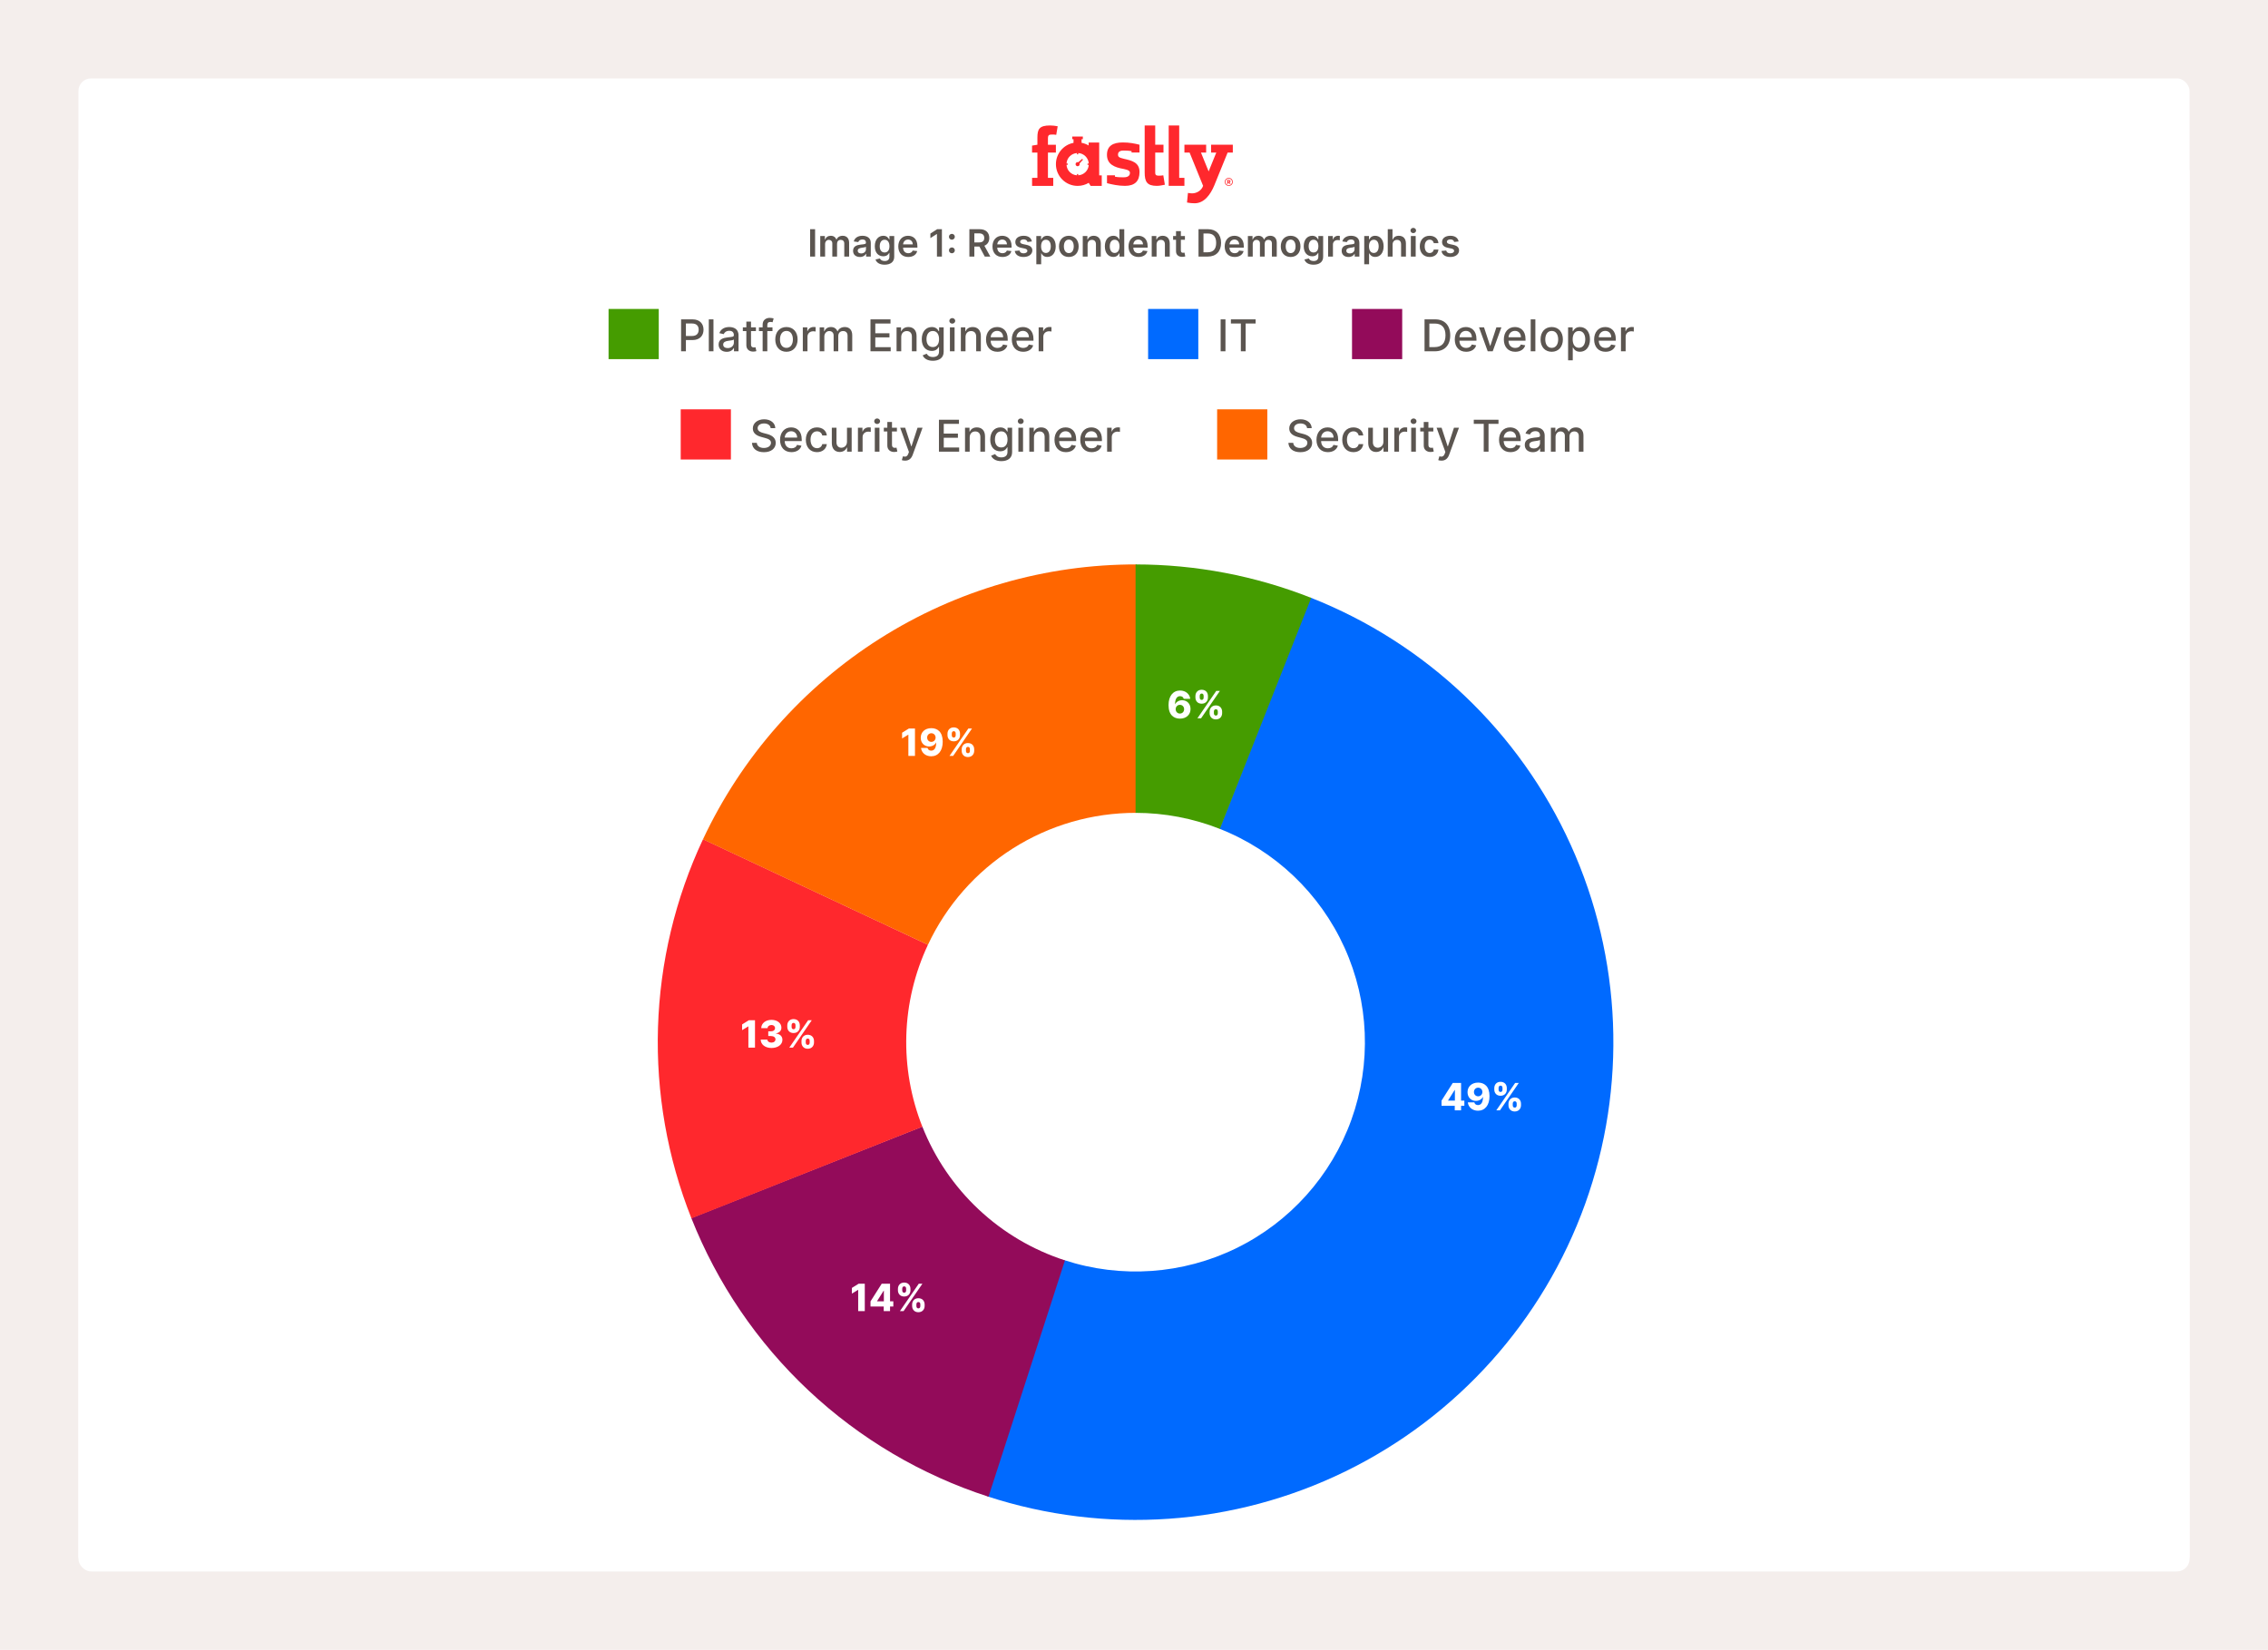 <svg width="723" height="526" viewBox="0 0 723 526" fill="none" xmlns="http://www.w3.org/2000/svg">
<rect width="723" height="526" fill="#F4EEEC"/>
<rect x="25" y="51" width="673" height="450" rx="4" fill="white"/>
<rect x="48" y="130.5" width="16" height="16" fill="#006AFF"/>
<path d="M71.119 133.818H72.983L76.224 141.733H76.344L79.585 133.818H81.45V144H79.988V136.632H79.894L76.891 143.985H75.678L72.675 136.627H72.58V144H71.119V133.818ZM86.855 144.154C84.603 144.154 83.221 142.603 83.221 140.232C83.221 137.885 84.623 136.264 86.751 136.264C88.481 136.264 90.131 137.343 90.131 140.102V140.629H84.702C84.742 142.101 85.597 142.926 86.87 142.926C87.715 142.926 88.361 142.558 88.63 141.837L90.037 142.091C89.699 143.334 88.52 144.154 86.855 144.154ZM84.707 139.516H88.674C88.67 138.347 87.914 137.492 86.76 137.492C85.552 137.492 84.767 138.432 84.707 139.516ZM94.639 144.149C92.785 144.149 91.447 142.668 91.447 140.197C91.447 137.721 92.805 136.264 94.649 136.264C96.071 136.264 96.578 137.129 96.847 137.602H96.936V133.818H98.423V144H96.971V142.812H96.847C96.578 143.299 96.031 144.149 94.639 144.149ZM94.967 142.881C96.25 142.881 96.961 141.788 96.961 140.182C96.961 138.586 96.265 137.527 94.967 137.527C93.625 137.527 92.949 138.665 92.949 140.182C92.949 141.713 93.64 142.881 94.967 142.881ZM100.544 144V136.364H102.031V144H100.544ZM101.295 135.185C100.778 135.185 100.355 134.788 100.355 134.3C100.355 133.813 100.778 133.411 101.295 133.411C101.807 133.411 102.235 133.813 102.235 134.3C102.235 134.788 101.807 135.185 101.295 135.185ZM106.253 144.169C104.801 144.169 103.673 143.344 103.673 141.842C103.673 140.107 105.154 139.729 106.601 139.56C107.973 139.401 108.53 139.411 108.53 138.869V138.835C108.53 137.969 108.038 137.467 107.078 137.467C106.079 137.467 105.522 137.989 105.303 138.531L103.906 138.213C104.403 136.821 105.676 136.264 107.058 136.264C108.271 136.264 110.021 136.707 110.021 138.929V144H108.57V142.956H108.51C108.227 143.528 107.516 144.169 106.253 144.169ZM106.576 142.976C107.814 142.976 108.535 142.151 108.535 141.246V140.261C108.321 140.475 107.178 140.604 106.695 140.669C105.835 140.783 105.129 141.067 105.129 141.862C105.129 142.598 105.736 142.976 106.576 142.976ZM118.669 144.144C116.621 144.144 115.373 142.931 115.373 141.295C115.373 140.082 116.164 139.332 117.327 138.526C116.686 137.746 116.208 137.025 116.208 136.115C116.208 134.708 117.228 133.709 118.779 133.709C120.345 133.709 121.304 134.738 121.304 135.926C121.304 136.896 120.797 137.607 119.952 138.223L119.256 138.735L121.294 141.171C121.558 140.664 121.717 140.058 121.717 139.376H123.059C123.059 140.788 122.647 141.693 122.214 142.27L123.661 144H121.98L121.294 143.195C120.608 143.836 119.589 144.144 118.669 144.144ZM120.459 142.21L118.177 139.531L117.909 139.729C117.113 140.316 116.85 140.942 116.85 141.256C116.85 142.136 117.571 142.886 118.674 142.886C119.301 142.886 119.932 142.648 120.459 142.21ZM118.436 137.746L119.062 137.303C119.614 136.94 119.947 136.572 119.947 135.966C119.947 135.489 119.5 134.952 118.814 134.952C118.098 134.952 117.61 135.548 117.61 136.14C117.61 136.657 117.973 137.179 118.436 137.746ZM128.65 144V133.818H135.033V135.141H130.186V138.243H134.7V139.56H130.186V142.678H135.093V144H128.65ZM138.453 139.466V144H136.966V136.364H138.393V137.607H138.487C138.84 136.796 139.591 136.264 140.74 136.264C142.301 136.264 143.34 137.254 143.34 139.143V144H141.853V139.322C141.853 138.213 141.242 137.552 140.232 137.552C139.198 137.552 138.453 138.248 138.453 139.466ZM148.898 136.364V137.557H147.332V141.758C147.332 142.618 147.764 142.777 148.247 142.777C148.485 142.777 148.669 142.732 148.769 142.712L149.037 143.94C148.863 144.005 148.545 144.094 148.073 144.099C146.899 144.124 145.84 143.453 145.845 142.066V137.557H144.727V136.364H145.845V134.534H147.332V136.364H148.898ZM153.751 144.154C151.499 144.154 150.117 142.603 150.117 140.232C150.117 137.885 151.519 136.264 153.647 136.264C155.377 136.264 157.028 137.343 157.028 140.102V140.629H151.599C151.638 142.101 152.494 142.926 153.766 142.926C154.612 142.926 155.258 142.558 155.526 141.837L156.933 142.091C156.595 143.334 155.417 144.154 153.751 144.154ZM151.604 139.516H155.571C155.566 138.347 154.81 137.492 153.657 137.492C152.449 137.492 151.663 138.432 151.604 139.516ZM158.677 144V136.364H160.114V137.577H160.193C160.472 136.756 161.237 136.249 162.132 136.249C162.321 136.249 162.615 136.264 162.764 136.284V137.706C162.644 137.671 162.296 137.616 161.988 137.616C160.934 137.616 160.164 138.337 160.164 139.337V144H158.677ZM168.066 136.364V137.557H166.5V141.758C166.5 142.618 166.932 142.777 167.415 142.777C167.653 142.777 167.837 142.732 167.937 142.712L168.205 143.94C168.031 144.005 167.713 144.094 167.241 144.099C166.067 144.124 165.008 143.453 165.013 142.066V137.557H163.895V136.364H165.013V134.534H166.5V136.364H168.066ZM171.933 144.169C170.481 144.169 169.352 143.344 169.352 141.842C169.352 140.107 170.834 139.729 172.281 139.56C173.653 139.401 174.21 139.411 174.21 138.869V138.835C174.21 137.969 173.717 137.467 172.758 137.467C171.759 137.467 171.202 137.989 170.983 138.531L169.586 138.213C170.083 136.821 171.356 136.264 172.738 136.264C173.951 136.264 175.701 136.707 175.701 138.929V144H174.249V142.956H174.19C173.906 143.528 173.195 144.169 171.933 144.169ZM172.256 142.976C173.494 142.976 174.214 142.151 174.214 141.246V140.261C174.001 140.475 172.857 140.604 172.375 140.669C171.515 140.783 170.809 141.067 170.809 141.862C170.809 142.598 171.415 142.976 172.256 142.976ZM177.681 144V136.364H179.167V144H177.681ZM178.432 135.185C177.915 135.185 177.492 134.788 177.492 134.3C177.492 133.813 177.915 133.411 178.432 133.411C178.944 133.411 179.371 133.813 179.371 134.3C179.371 134.788 178.944 135.185 178.432 135.185ZM182.654 139.466V144H181.167V136.364H182.594V137.607H182.689C183.042 136.796 183.792 136.264 184.941 136.264C186.502 136.264 187.541 137.254 187.541 139.143V144H186.054V139.322C186.054 138.213 185.443 137.552 184.434 137.552C183.4 137.552 182.654 138.248 182.654 139.466ZM189.534 144V136.364H190.961V137.607H191.056C191.374 136.766 192.125 136.264 193.134 136.264C194.153 136.264 194.854 136.771 195.187 137.607H195.267C195.635 136.791 196.46 136.264 197.559 136.264C198.941 136.264 199.915 137.134 199.915 138.879V144H198.429V139.018C198.429 137.984 197.782 137.547 196.997 137.547C196.027 137.547 195.466 138.213 195.466 139.133V144H193.984V138.924C193.984 138.094 193.412 137.547 192.587 137.547C191.742 137.547 191.021 138.263 191.021 139.292V144H189.534ZM205.199 144.154C202.947 144.154 201.564 142.603 201.564 140.232C201.564 137.885 202.966 136.264 205.094 136.264C206.824 136.264 208.475 137.343 208.475 140.102V140.629H203.046C203.086 142.101 203.941 142.926 205.214 142.926C206.059 142.926 206.705 142.558 206.974 141.837L208.381 142.091C208.042 143.334 206.864 144.154 205.199 144.154ZM203.051 139.516H207.018C207.013 138.347 206.258 137.492 205.104 137.492C203.896 137.492 203.111 138.432 203.051 139.516ZM211.611 139.466V144H210.124V136.364H211.551V137.607H211.646C211.999 136.796 212.749 136.264 213.898 136.264C215.459 136.264 216.498 137.254 216.498 139.143V144H215.011V139.322C215.011 138.213 214.4 137.552 213.391 137.552C212.357 137.552 211.611 138.248 211.611 139.466ZM222.056 136.364V137.557H220.49V141.758C220.49 142.618 220.923 142.777 221.405 142.777C221.643 142.777 221.827 142.732 221.927 142.712L222.195 143.94C222.021 144.005 221.703 144.094 221.231 144.099C220.058 144.124 218.999 143.453 219.004 142.066V137.557H217.885V136.364H219.004V134.534H220.49V136.364H222.056Z" fill="#5B5550"/>
<rect x="543" y="130.5" width="16" height="16" fill="#B23477"/>
<path d="M574.963 138.909C574.963 142.165 573.014 144.139 570.379 144.139C567.734 144.139 565.79 142.161 565.79 138.909C565.79 135.653 567.734 133.679 570.379 133.679C573.014 133.679 574.963 135.653 574.963 138.909ZM573.442 138.909C573.442 136.428 572.129 135.081 570.379 135.081C568.624 135.081 567.317 136.428 567.317 138.909C567.317 141.39 568.624 142.737 570.379 142.737C572.129 142.737 573.442 141.39 573.442 138.909ZM580.324 136.364V137.557H578.758V141.758C578.758 142.618 579.19 142.777 579.672 142.777C579.911 142.777 580.095 142.732 580.194 142.712L580.463 143.94C580.289 144.005 579.971 144.094 579.498 144.099C578.325 144.124 577.266 143.453 577.271 142.066V137.557H576.153V136.364H577.271V134.534H578.758V136.364H580.324ZM583.619 139.466V144H582.132V133.818H583.599V137.607H583.693C584.051 136.781 584.767 136.264 585.955 136.264C587.526 136.264 588.57 137.239 588.57 139.143V144H587.084V139.322C587.084 138.203 586.472 137.552 585.448 137.552C584.389 137.552 583.619 138.248 583.619 139.466ZM593.845 144.154C591.593 144.154 590.211 142.603 590.211 140.232C590.211 137.885 591.613 136.264 593.741 136.264C595.471 136.264 597.121 137.343 597.121 140.102V140.629H591.692C591.732 142.101 592.587 142.926 593.86 142.926C594.705 142.926 595.352 142.558 595.62 141.837L597.027 142.091C596.689 143.334 595.511 144.154 593.845 144.154ZM591.697 139.516H595.665C595.66 138.347 594.904 137.492 593.751 137.492C592.543 137.492 591.757 138.432 591.697 139.516ZM598.771 144V136.364H600.208V137.577H600.287C600.566 136.756 601.331 136.249 602.226 136.249C602.415 136.249 602.708 136.264 602.857 136.284V137.706C602.738 137.671 602.39 137.616 602.082 137.616C601.028 137.616 600.257 138.337 600.257 139.337V144H598.771ZM609.504 133.818V144H607.968V133.818H609.504ZM613.109 139.466V144H611.622V136.364H613.049V137.607H613.144C613.497 136.796 614.247 136.264 615.396 136.264C616.957 136.264 617.996 137.254 617.996 139.143V144H616.509V139.322C616.509 138.213 615.898 137.552 614.889 137.552C613.855 137.552 613.109 138.248 613.109 139.466ZM622.848 144.149C620.994 144.149 619.656 142.668 619.656 140.197C619.656 137.721 621.014 136.264 622.858 136.264C624.28 136.264 624.787 137.129 625.056 137.602H625.145V133.818H626.632V144H625.18V142.812H625.056C624.787 143.299 624.24 144.149 622.848 144.149ZM623.176 142.881C624.459 142.881 625.17 141.788 625.17 140.182C625.17 138.586 624.474 137.527 623.176 137.527C621.834 137.527 621.158 138.665 621.158 140.182C621.158 141.713 621.849 142.881 623.176 142.881ZM633.591 140.833V136.364H635.082V144H633.62V142.678H633.541C633.188 143.493 632.407 144.099 631.259 144.099C629.792 144.099 628.753 143.115 628.753 141.221V136.364H630.24V141.042C630.24 142.081 630.876 142.747 631.796 142.747C632.631 142.747 633.596 142.131 633.591 140.833ZM642.802 138.228L641.454 138.467C641.28 137.955 640.853 137.442 639.928 137.442C639.083 137.442 638.447 137.86 638.452 138.447C638.447 138.964 638.809 139.247 639.65 139.446L640.863 139.724C642.265 140.048 642.951 140.714 642.951 141.793C642.951 143.175 641.673 144.154 639.829 144.154C638.113 144.154 636.99 143.393 636.741 142.041L638.178 141.822C638.357 142.573 638.929 142.956 639.819 142.956C640.793 142.956 641.425 142.494 641.425 141.902C641.425 141.425 641.081 141.097 640.346 140.933L639.053 140.649C637.621 140.331 636.965 139.61 636.965 138.526C636.965 137.174 638.188 136.264 639.913 136.264C641.564 136.264 642.493 137.04 642.802 138.228ZM648.15 136.364V137.557H646.584V141.758C646.584 142.618 647.016 142.777 647.499 142.777C647.737 142.777 647.921 142.732 648.021 142.712L648.289 143.94C648.115 144.005 647.797 144.094 647.325 144.099C646.151 144.124 645.092 143.453 645.097 142.066V137.557H643.979V136.364H645.097V134.534H646.584V136.364H648.15ZM649.794 144V136.364H651.231V137.577H651.311C651.589 136.756 652.355 136.249 653.249 136.249C653.438 136.249 653.732 136.264 653.881 136.284V137.706C653.762 137.671 653.414 137.616 653.105 137.616C652.051 137.616 651.281 138.337 651.281 139.337V144H649.794ZM655.167 144V136.364H656.654V144H655.167ZM655.918 135.185C655.401 135.185 654.978 134.788 654.978 134.3C654.978 133.813 655.401 133.411 655.918 133.411C656.43 133.411 656.858 133.813 656.858 134.3C656.858 134.788 656.43 135.185 655.918 135.185ZM661.945 144.154C659.693 144.154 658.311 142.603 658.311 140.232C658.311 137.885 659.713 136.264 661.84 136.264C663.57 136.264 665.221 137.343 665.221 140.102V140.629H659.792C659.832 142.101 660.687 142.926 661.96 142.926C662.805 142.926 663.451 142.558 663.72 141.837L665.127 142.091C664.789 143.334 663.61 144.154 661.945 144.154ZM659.797 139.516H663.764C663.759 138.347 663.004 137.492 661.85 137.492C660.642 137.492 659.857 138.432 659.797 139.516ZM672.593 138.228L671.245 138.467C671.071 137.955 670.644 137.442 669.719 137.442C668.874 137.442 668.238 137.86 668.243 138.447C668.238 138.964 668.6 139.247 669.441 139.446L670.654 139.724C672.056 140.048 672.742 140.714 672.742 141.793C672.742 143.175 671.464 144.154 669.62 144.154C667.904 144.154 666.781 143.393 666.532 142.041L667.969 141.822C668.148 142.573 668.72 142.956 669.61 142.956C670.584 142.956 671.216 142.494 671.216 141.902C671.216 141.425 670.873 141.097 670.137 140.933L668.844 140.649C667.412 140.331 666.756 139.61 666.756 138.526C666.756 137.174 667.979 136.264 669.704 136.264C671.355 136.264 672.284 137.04 672.593 138.228Z" fill="#5B5550"/>
<rect x="253" y="130.5" width="16" height="16" fill="#459C00"/>
<path d="M276.119 144V133.818H277.655V138.243H282.731V133.818H284.272V144H282.731V139.56H277.655V144H276.119ZM286.39 144V136.364H287.876V144H286.39ZM287.141 135.185C286.624 135.185 286.201 134.788 286.201 134.3C286.201 133.813 286.624 133.411 287.141 133.411C287.653 133.411 288.08 133.813 288.08 134.3C288.08 134.788 287.653 135.185 287.141 135.185ZM293.078 147.023C291.253 147.023 290.234 146.227 289.831 145.293L291.109 144.766C291.373 145.203 291.855 145.825 293.093 145.825C294.221 145.825 295.042 145.308 295.042 144.109V142.608H294.947C294.679 143.095 294.137 143.886 292.735 143.886C290.93 143.886 289.543 142.588 289.543 140.152C289.543 137.721 290.9 136.264 292.745 136.264C294.167 136.264 294.694 137.129 294.957 137.602H295.067V136.364H296.523V144.169C296.523 146.133 295.022 147.023 293.078 147.023ZM293.063 142.653C294.346 142.653 295.057 141.708 295.057 140.132C295.057 138.586 294.361 137.527 293.063 137.527C291.721 137.527 291.045 138.665 291.045 140.132C291.045 141.634 291.736 142.653 293.063 142.653ZM300.003 139.466V144H298.517V133.818H299.983V137.607H300.078C300.436 136.781 301.152 136.264 302.34 136.264C303.911 136.264 304.955 137.239 304.955 139.143V144H303.469V139.322C303.469 138.203 302.857 137.552 301.833 137.552C300.774 137.552 300.003 138.248 300.003 139.466ZM310.261 135.141V133.818H318.141V135.141H314.964V144H313.433V135.141H310.261ZM321.947 144.154C319.695 144.154 318.312 142.603 318.312 140.232C318.312 137.885 319.714 136.264 321.842 136.264C323.572 136.264 325.223 137.343 325.223 140.102V140.629H319.794C319.834 142.101 320.689 142.926 321.962 142.926C322.807 142.926 323.453 142.558 323.722 141.837L325.129 142.091C324.79 143.334 323.612 144.154 321.947 144.154ZM319.799 139.516H323.766C323.761 138.347 323.006 137.492 321.852 137.492C320.644 137.492 319.859 138.432 319.799 139.516ZM330.089 144.154C327.872 144.154 326.529 142.518 326.529 140.217C326.529 137.885 327.921 136.264 330.074 136.264C331.809 136.264 333.067 137.288 333.226 138.83H331.779C331.62 138.114 331.044 137.517 330.099 137.517C328.856 137.517 328.031 138.546 328.031 140.182C328.031 141.847 328.841 142.896 330.099 142.896C330.949 142.896 331.59 142.409 331.779 141.584H333.226C333.062 143.07 331.894 144.154 330.089 144.154ZM336.302 139.466V144H334.816V133.818H336.282V137.607H336.377C336.735 136.781 337.451 136.264 338.639 136.264C340.21 136.264 341.254 137.239 341.254 139.143V144H339.767V139.322C339.767 138.203 339.156 137.552 338.132 137.552C337.073 137.552 336.302 138.248 336.302 139.466ZM344.724 139.466V144H343.238V136.364H344.664V137.607H344.759C345.112 136.796 345.863 136.264 347.011 136.264C348.572 136.264 349.611 137.254 349.611 139.143V144H348.125V139.322C348.125 138.213 347.513 137.552 346.504 137.552C345.47 137.552 344.724 138.248 344.724 139.466ZM354.821 144.154C352.669 144.154 351.262 142.578 351.262 140.217C351.262 137.84 352.669 136.264 354.821 136.264C356.974 136.264 358.381 137.84 358.381 140.217C358.381 142.578 356.974 144.154 354.821 144.154ZM354.826 142.906C356.223 142.906 356.88 141.678 356.88 140.212C356.88 138.75 356.223 137.507 354.826 137.507C353.419 137.507 352.763 138.75 352.763 140.212C352.763 141.678 353.419 142.906 354.826 142.906ZM361.527 133.818V144H360.04V133.818H361.527ZM366.743 144.154C364.591 144.154 363.184 142.578 363.184 140.217C363.184 137.84 364.591 136.264 366.743 136.264C368.896 136.264 370.303 137.84 370.303 140.217C370.303 142.578 368.896 144.154 366.743 144.154ZM366.748 142.906C368.145 142.906 368.801 141.678 368.801 140.212C368.801 138.75 368.145 137.507 366.748 137.507C365.341 137.507 364.685 138.75 364.685 140.212C364.685 141.678 365.341 142.906 366.748 142.906ZM375.164 147.023C373.339 147.023 372.32 146.227 371.917 145.293L373.195 144.766C373.459 145.203 373.941 145.825 375.179 145.825C376.307 145.825 377.128 145.308 377.128 144.109V142.608H377.033C376.765 143.095 376.223 143.886 374.821 143.886C373.016 143.886 371.629 142.588 371.629 140.152C371.629 137.721 372.986 136.264 374.831 136.264C376.253 136.264 376.78 137.129 377.043 137.602H377.153V136.364H378.609V144.169C378.609 146.133 377.108 147.023 375.164 147.023ZM375.149 142.653C376.432 142.653 377.143 141.708 377.143 140.132C377.143 138.586 376.447 137.527 375.149 137.527C373.807 137.527 373.131 138.665 373.131 140.132C373.131 141.634 373.822 142.653 375.149 142.653ZM381.542 146.864C381.095 146.864 380.707 146.779 380.528 146.7L380.886 145.482C381.702 145.705 382.233 145.621 382.611 144.607L382.795 144.099L380.001 136.364H381.592L383.526 142.29H383.606L385.54 136.364H387.135L383.988 145.019C383.546 146.222 382.77 146.864 381.542 146.864Z" fill="#5B5550"/>
<rect x="418" y="130.5" width="16" height="16" fill="#459C00"/>
<path d="M449.575 137.129H448.024C447.771 135.812 446.682 135.081 445.384 135.081C443.629 135.081 442.317 136.438 442.317 138.909C442.317 141.4 443.634 142.737 445.379 142.737C446.667 142.737 447.761 142.021 448.024 140.719L449.575 140.724C449.242 142.737 447.607 144.139 445.369 144.139C442.724 144.139 440.79 142.165 440.79 138.909C440.79 135.653 442.734 133.679 445.369 133.679C447.522 133.679 449.227 134.952 449.575 137.129ZM454.511 144.154C452.358 144.154 450.951 142.578 450.951 140.217C450.951 137.84 452.358 136.264 454.511 136.264C456.664 136.264 458.07 137.84 458.07 140.217C458.07 142.578 456.664 144.154 454.511 144.154ZM454.516 142.906C455.913 142.906 456.569 141.678 456.569 140.212C456.569 138.75 455.913 137.507 454.516 137.507C453.109 137.507 452.453 138.75 452.453 140.212C452.453 141.678 453.109 142.906 454.516 142.906ZM459.73 144V136.364H461.157V137.607H461.251C461.569 136.766 462.32 136.264 463.329 136.264C464.348 136.264 465.049 136.771 465.382 137.607H465.462C465.83 136.791 466.655 136.264 467.754 136.264C469.136 136.264 470.11 137.134 470.11 138.879V144H468.624V139.018C468.624 137.984 467.978 137.547 467.192 137.547C466.223 137.547 465.661 138.213 465.661 139.133V144H464.179V138.924C464.179 138.094 463.608 137.547 462.782 137.547C461.937 137.547 461.216 138.263 461.216 139.292V144H459.73ZM472.103 144V136.364H473.53V137.607H473.624C473.942 136.766 474.693 136.264 475.702 136.264C476.721 136.264 477.422 136.771 477.756 137.607H477.835C478.203 136.791 479.028 136.264 480.127 136.264C481.509 136.264 482.483 137.134 482.483 138.879V144H480.997V139.018C480.997 137.984 480.351 137.547 479.565 137.547C478.596 137.547 478.034 138.213 478.034 139.133V144H476.552V138.924C476.552 138.094 475.981 137.547 475.155 137.547C474.31 137.547 473.589 138.263 473.589 139.292V144H472.103ZM487.767 144.154C485.515 144.154 484.133 142.603 484.133 140.232C484.133 137.885 485.535 136.264 487.663 136.264C489.393 136.264 491.043 137.343 491.043 140.102V140.629H485.614C485.654 142.101 486.509 142.926 487.782 142.926C488.627 142.926 489.273 142.558 489.542 141.837L490.949 142.091C490.611 143.334 489.433 144.154 487.767 144.154ZM485.619 139.516H489.587C489.582 138.347 488.826 137.492 487.673 137.492C486.464 137.492 485.679 138.432 485.619 139.516ZM492.693 144V136.364H494.129V137.577H494.209C494.487 136.756 495.253 136.249 496.148 136.249C496.337 136.249 496.63 136.264 496.779 136.284V137.706C496.66 137.671 496.312 137.616 496.004 137.616C494.95 137.616 494.179 138.337 494.179 139.337V144H492.693ZM501.009 144.154C498.792 144.154 497.449 142.518 497.449 140.217C497.449 137.885 498.841 136.264 500.994 136.264C502.729 136.264 503.987 137.288 504.146 138.83H502.699C502.54 138.114 501.963 137.517 501.019 137.517C499.776 137.517 498.951 138.546 498.951 140.182C498.951 141.847 499.761 142.896 501.019 142.896C501.869 142.896 502.51 142.409 502.699 141.584H504.146C503.982 143.07 502.814 144.154 501.009 144.154ZM509.027 144.154C506.775 144.154 505.393 142.603 505.393 140.232C505.393 137.885 506.795 136.264 508.922 136.264C510.653 136.264 512.303 137.343 512.303 140.102V140.629H506.874C506.914 142.101 507.769 142.926 509.042 142.926C509.887 142.926 510.533 142.558 510.802 141.837L512.209 142.091C511.871 143.334 510.692 144.154 509.027 144.154ZM506.879 139.516H510.846C510.841 138.347 510.086 137.492 508.932 137.492C507.724 137.492 506.939 138.432 506.879 139.516Z" fill="#5B5550"/>
<g clip-path="url(#clip0_502_93)">
<path d="M372.56 85.257H377.572V82.703H375.91V66H372.56V85.257Z" fill="#FF282D"/>
<path d="M329 82.703H330.707V74.642H329V72.425L330.707 72.143V69.899C330.707 67.181 331.297 66 334.757 66C335.502 66 336.392 66.109 337.173 66.254L336.709 68.99C336.183 68.908 335.919 68.89 335.593 68.89C334.376 68.89 334.067 69.008 334.067 70.207V72.152H336.6V74.651H334.067V82.712H335.756V85.266H329.009V82.703H329Z" fill="#FF282D"/>
<path d="M370.843 81.894C370.317 82.003 369.863 81.994 369.527 82.003C368.146 82.04 368.264 81.585 368.264 80.277V74.642H370.898V72.143H368.264V66H364.905V80.976C364.905 83.921 365.631 85.257 368.791 85.257C369.536 85.257 370.571 85.066 371.343 84.893L370.843 81.894Z" fill="#FF282D"/>
<path d="M391.711 82.721C392.419 82.721 392.991 83.285 392.991 83.993C392.991 84.702 392.419 85.257 391.711 85.257C391.002 85.257 390.439 84.693 390.439 83.993C390.439 83.275 391.011 82.721 391.711 82.721ZM391.711 85.057C392.301 85.057 392.773 84.575 392.773 83.984C392.773 83.394 392.292 82.93 391.711 82.93C391.12 82.93 390.648 83.394 390.648 83.984C390.648 84.575 391.129 85.057 391.711 85.057ZM391.947 84.611L391.692 84.239H391.511V84.611H391.229V83.366H391.747C392.056 83.366 392.246 83.521 392.246 83.793C392.246 83.993 392.146 84.13 391.983 84.184L392.292 84.611H391.947ZM391.511 83.984H391.738C391.865 83.984 391.956 83.93 391.956 83.793C391.956 83.666 391.865 83.612 391.747 83.612H391.511V83.984Z" fill="#FF282D"/>
<path d="M360.719 74.633V74.188C359.701 74.006 358.694 73.997 358.149 73.997C356.587 73.997 356.396 74.824 356.396 75.278C356.396 75.915 356.614 76.26 358.303 76.632C360.782 77.187 363.261 77.768 363.261 80.84C363.261 83.757 361.763 85.257 358.612 85.257C356.505 85.257 354.453 84.802 352.891 84.402V81.894H355.434V82.34C356.532 82.549 357.677 82.53 358.276 82.53C359.947 82.53 360.21 81.631 360.21 81.158C360.21 80.495 359.729 80.177 358.167 79.859C355.225 79.359 352.882 78.35 352.882 75.36C352.882 72.525 354.78 71.416 357.931 71.416C360.065 71.416 361.69 71.743 363.252 72.143V74.633H360.719Z" fill="#FF282D"/>
<path d="M344.982 76.642L343.747 77.723C343.52 77.641 343.247 77.696 343.066 77.877C342.812 78.132 342.812 78.55 343.066 78.804C343.32 79.059 343.738 79.059 343.992 78.804C344.174 78.623 344.228 78.35 344.146 78.123L345.236 76.905L344.982 76.642Z" fill="#FF282D"/>
<path d="M350.403 71.434H347.043V72.379C346.353 71.971 345.59 71.68 344.782 71.534V70.389H345.191V69.535H341.813V70.389H342.221V71.543C339.025 72.152 336.61 74.96 336.61 78.341C336.61 82.167 339.706 85.266 343.529 85.266C344.818 85.266 346.035 84.911 347.07 84.293L347.67 85.266H351.22V81.903H350.403V71.434ZM347.079 78.541C346.98 80.349 345.527 81.794 343.72 81.894V81.494H343.32V81.894C341.522 81.785 340.078 80.34 339.988 78.532H340.387V78.132H339.988C340.096 76.342 341.531 74.906 343.32 74.797V75.197H343.72V74.797C345.527 74.888 346.98 76.342 347.079 78.15H346.68V78.55H347.079V78.541Z" fill="#FF282D"/>
<path d="M386.072 72.143H393V74.642H391.347L387.098 85.102C385.881 88.037 383.883 90.809 380.832 90.809C380.087 90.809 379.089 90.727 378.398 90.564L378.698 87.51C379.143 87.592 379.724 87.647 380.024 87.647C381.44 87.647 383.03 86.774 383.529 85.248L379.225 74.642H377.572V72.143H384.501V74.642H382.848L385.291 80.649L387.733 74.642H386.081V72.143H386.072Z" fill="#FF282D"/>
</g>
<path d="M193.83 99.073V107.8H192.249V99.073H193.83ZM195.474 107.8V101.255H196.949V102.367H197.025C197.298 101.621 197.954 101.169 198.832 101.169C199.714 101.169 200.349 101.625 200.601 102.367H200.669C200.959 101.638 201.683 101.169 202.633 101.169C203.835 101.169 204.679 101.945 204.679 103.407V107.8H203.132V103.645C203.132 102.836 202.638 102.469 202.015 102.469C201.27 102.469 200.831 102.98 200.831 103.718V107.8H199.318V103.581C199.318 102.908 198.871 102.469 198.219 102.469C197.554 102.469 197.017 103.015 197.017 103.82V107.8H195.474ZM208.127 107.932C206.879 107.932 205.937 107.25 205.937 105.963C205.937 104.489 207.151 104.11 208.421 103.973C209.576 103.85 210.041 103.828 210.041 103.385V103.36C210.041 102.716 209.649 102.35 208.933 102.35C208.178 102.35 207.744 102.733 207.59 103.181L206.15 102.976C206.491 101.783 207.548 101.169 208.924 101.169C210.173 101.169 211.583 101.689 211.583 103.419V107.8H210.1V106.901H210.049C209.768 107.451 209.154 107.932 208.127 107.932ZM208.528 106.799C209.457 106.799 210.045 106.181 210.045 105.452V104.681C209.845 104.843 209.035 104.945 208.63 105C207.94 105.098 207.424 105.346 207.424 105.938C207.424 106.505 207.884 106.799 208.528 106.799ZM215.981 110.391C214.315 110.391 213.373 109.654 213.092 108.738L214.481 108.401C214.669 108.784 215.078 109.223 216.007 109.223C216.884 109.223 217.524 108.827 217.524 107.864V106.624H217.447C217.208 107.105 216.684 107.706 215.563 107.706C214.055 107.706 212.866 106.641 212.866 104.506C212.866 102.354 214.055 101.169 215.568 101.169C216.722 101.169 217.213 101.864 217.447 102.337H217.532V101.255H219.053V107.907C219.053 109.581 217.749 110.391 215.981 110.391ZM215.994 106.496C216.978 106.496 217.532 105.746 217.532 104.497C217.532 103.257 216.987 102.435 215.994 102.435C214.967 102.435 214.438 103.309 214.438 104.497C214.438 105.703 214.975 106.496 215.994 106.496ZM223.532 107.928C221.559 107.928 220.353 106.62 220.353 104.566C220.353 102.546 221.576 101.169 223.451 101.169C225.062 101.169 226.443 102.179 226.443 104.476V104.949H221.883C221.896 106.07 222.556 106.726 223.553 106.726C224.218 106.726 224.73 106.436 224.938 105.882L226.379 106.044C226.106 107.182 225.058 107.928 223.532 107.928ZM221.887 103.909H224.964C224.955 103.019 224.359 102.371 223.472 102.371C222.552 102.371 221.934 103.074 221.887 103.909ZM230.55 106.181V104.924L234.253 99.073H236.221V104.881H237.338V106.181H236.221V107.8H234.713V106.181H230.55ZM234.73 104.881V100.863H234.662L232.169 104.813V104.881H234.73ZM239.667 106.752C239.147 106.752 238.725 106.334 238.729 105.814C238.725 105.303 239.147 104.885 239.667 104.885C240.17 104.885 240.6 105.303 240.604 105.814C240.6 106.334 240.17 106.752 239.667 106.752ZM239.667 102.422C239.147 102.422 238.725 102.005 238.729 101.485C238.725 100.973 239.147 100.556 239.667 100.556C240.17 100.556 240.6 100.973 240.604 101.485C240.6 102.005 240.17 102.422 239.667 102.422ZM246.823 99.073V107.8H245.242V99.073H246.823ZM250.009 103.965V107.8H248.466V101.255H249.941V102.367H250.018C250.316 101.638 250.989 101.169 251.969 101.169C253.32 101.169 254.215 102.064 254.211 103.632V107.8H252.668V103.871C252.668 102.997 252.191 102.473 251.394 102.473C250.58 102.473 250.009 103.019 250.009 103.965ZM258.208 107.915C256.665 107.915 255.51 106.692 255.51 104.536C255.51 102.354 256.699 101.169 258.212 101.169C259.367 101.169 259.849 101.864 260.083 102.337H260.147V99.073H261.694V107.8H260.177V106.769H260.083C259.84 107.246 259.333 107.915 258.208 107.915ZM258.638 106.649C259.623 106.649 260.177 105.797 260.177 104.527C260.177 103.257 259.631 102.435 258.638 102.435C257.611 102.435 257.083 103.309 257.083 104.527C257.083 105.755 257.62 106.649 258.638 106.649ZM267.509 105.047V101.255H269.052V107.8H267.556V106.637H267.488C267.19 107.37 266.499 107.885 265.519 107.885C264.232 107.885 263.338 106.995 263.338 105.422V101.255H264.88V105.184C264.88 106.015 265.374 106.539 266.116 106.539C266.798 106.539 267.509 106.044 267.509 105.047ZM275.812 102.985L274.405 103.138C274.286 102.708 273.911 102.32 273.199 102.32C272.556 102.32 272.066 102.627 272.07 103.07C272.066 103.449 272.33 103.679 272.995 103.828L274.111 104.067C275.347 104.336 275.948 104.907 275.952 105.84C275.948 107.08 274.793 107.928 273.157 107.928C271.55 107.928 270.54 107.216 270.349 106.015L271.853 105.87C271.985 106.458 272.445 106.765 273.153 106.765C273.885 106.765 274.371 106.428 274.371 105.98C274.371 105.61 274.09 105.367 273.489 105.235L272.373 105C271.116 104.74 270.528 104.11 270.532 103.155C270.528 101.945 271.601 101.169 273.178 101.169C274.712 101.169 275.599 101.877 275.812 102.985ZM280.493 101.255V102.448H279.202V105.831C279.202 106.453 279.513 106.59 279.9 106.59C280.092 106.59 280.267 106.551 280.352 106.53L280.612 107.736C280.446 107.792 280.143 107.877 279.704 107.89C278.545 107.924 277.65 107.319 277.659 106.087V102.448H276.73V101.255H277.659V99.686H279.202V101.255H280.493ZM281.783 107.8V101.255H283.279V102.346H283.347C283.585 101.587 284.212 101.161 284.962 101.161C285.132 101.161 285.375 101.178 285.516 101.203V102.622C285.384 102.58 285.06 102.533 284.8 102.533C283.952 102.533 283.325 103.121 283.325 103.952V107.8H281.783ZM286.541 107.8V101.255H288.083V107.8H286.541ZM287.316 100.326C286.822 100.326 286.421 99.951 286.421 99.49C286.421 99.026 286.822 98.651 287.316 98.651C287.806 98.651 288.207 99.026 288.207 99.49C288.207 99.951 287.806 100.326 287.316 100.326ZM292.567 107.928C290.594 107.928 289.388 106.62 289.388 104.566C289.388 102.546 290.611 101.169 292.486 101.169C294.097 101.169 295.478 102.179 295.478 104.476V104.949H290.918C290.931 106.07 291.591 106.726 292.589 106.726C293.253 106.726 293.765 106.436 293.974 105.882L295.414 106.044C295.141 107.182 294.093 107.928 292.567 107.928ZM290.922 103.909H293.999C293.991 103.019 293.394 102.371 292.508 102.371C291.587 102.371 290.969 103.074 290.922 103.909ZM301.956 102.985L300.55 103.138C300.431 102.708 300.056 102.32 299.344 102.32C298.7 102.32 298.21 102.627 298.215 103.07C298.21 103.449 298.475 103.679 299.139 103.828L300.256 104.067C301.492 104.336 302.093 104.907 302.097 105.84C302.093 107.08 300.938 107.928 299.301 107.928C297.695 107.928 296.685 107.216 296.493 106.015L297.997 105.87C298.129 106.458 298.59 106.765 299.297 106.765C300.03 106.765 300.516 106.428 300.516 105.98C300.516 105.61 300.235 105.367 299.634 105.235L298.517 105C297.26 104.74 296.672 104.11 296.676 103.155C296.672 101.945 297.746 101.169 299.323 101.169C300.857 101.169 301.743 101.877 301.956 102.985ZM309.614 101.255V102.448H308.323V105.831C308.323 106.453 308.634 106.59 309.021 106.59C309.213 106.59 309.388 106.551 309.473 106.53L309.733 107.736C309.567 107.792 309.264 107.877 308.825 107.89C307.666 107.924 306.771 107.319 306.78 106.087V102.448H305.851V101.255H306.78V99.686H308.323V101.255H309.614ZM312.787 107.932C311.539 107.932 310.597 107.25 310.597 105.963C310.597 104.489 311.812 104.11 313.081 103.973C314.236 103.85 314.701 103.828 314.701 103.385V103.36C314.701 102.716 314.309 102.35 313.593 102.35C312.839 102.35 312.404 102.733 312.251 103.181L310.81 102.976C311.151 101.783 312.208 101.169 313.584 101.169C314.833 101.169 316.243 101.689 316.243 103.419V107.8H314.76V106.901H314.709C314.428 107.451 313.814 107.932 312.787 107.932ZM313.188 106.799C314.117 106.799 314.705 106.181 314.705 105.452V104.681C314.505 104.843 313.695 104.945 313.29 105C312.6 105.098 312.084 105.346 312.084 105.938C312.084 106.505 312.545 106.799 313.188 106.799ZM317.795 107.8V101.255H319.29V102.346H319.358C319.597 101.587 320.224 101.161 320.974 101.161C321.144 101.161 321.387 101.178 321.528 101.203V102.622C321.395 102.58 321.072 102.533 320.812 102.533C319.964 102.533 319.337 103.121 319.337 103.952V107.8H317.795ZM325.129 110.391C323.463 110.391 322.521 109.654 322.24 108.738L323.629 108.401C323.817 108.784 324.226 109.223 325.155 109.223C326.033 109.223 326.672 108.827 326.672 107.864V106.624H326.595C326.357 107.105 325.833 107.706 324.712 107.706C323.203 107.706 322.014 106.641 322.014 104.506C322.014 102.354 323.203 101.169 324.716 101.169C325.871 101.169 326.361 101.864 326.595 102.337H326.681V101.255H328.202V107.907C328.202 109.581 326.898 110.391 325.129 110.391ZM325.142 106.496C326.127 106.496 326.681 105.746 326.681 104.497C326.681 103.257 326.135 102.435 325.142 102.435C324.115 102.435 323.587 103.309 323.587 104.497C323.587 105.703 324.124 106.496 325.142 106.496ZM332.681 107.928C330.708 107.928 329.502 106.62 329.502 104.566C329.502 102.546 330.725 101.169 332.6 101.169C334.21 101.169 335.591 102.179 335.591 104.476V104.949H331.031C331.044 106.07 331.705 106.726 332.702 106.726C333.367 106.726 333.878 106.436 334.087 105.882L335.527 106.044C335.254 107.182 334.206 107.928 332.681 107.928ZM331.036 103.909H334.112C334.104 103.019 333.507 102.371 332.621 102.371C331.7 102.371 331.083 103.074 331.036 103.909ZM340.165 101.255V102.448H338.873V105.831C338.873 106.453 339.184 106.59 339.572 106.59C339.764 106.59 339.939 106.551 340.024 106.53L340.284 107.736C340.118 107.792 339.815 107.877 339.376 107.89C338.217 107.924 337.322 107.319 337.331 106.087V102.448H336.402V101.255H337.331V99.686H338.873V101.255H340.165ZM344.282 107.928C342.309 107.928 341.103 106.62 341.103 104.566C341.103 102.546 342.326 101.169 344.201 101.169C345.812 101.169 347.193 102.179 347.193 104.476V104.949H342.633C342.646 106.07 343.306 106.726 344.303 106.726C344.968 106.726 345.48 106.436 345.688 105.882L347.129 106.044C346.856 107.182 345.808 107.928 344.282 107.928ZM342.637 103.909H345.714C345.705 103.019 345.109 102.371 344.222 102.371C343.302 102.371 342.684 103.074 342.637 103.909ZM350.927 107.915C349.384 107.915 348.229 106.692 348.229 104.536C348.229 102.354 349.418 101.169 350.931 101.169C352.086 101.169 352.567 101.864 352.802 102.337H352.866V99.073H354.412V107.8H352.895V106.769H352.802C352.559 107.246 352.052 107.915 350.927 107.915ZM351.357 106.649C352.341 106.649 352.895 105.797 352.895 104.527C352.895 103.257 352.35 102.435 351.357 102.435C350.33 102.435 349.802 103.309 349.802 104.527C349.802 105.755 350.339 106.649 351.357 106.649ZM359.101 107.8V99.073H360.644V102.337H360.708C360.942 101.864 361.423 101.169 362.578 101.169C364.091 101.169 365.28 102.354 365.28 104.536C365.28 106.692 364.125 107.915 362.583 107.915C361.458 107.915 360.95 107.246 360.708 106.769H360.618V107.8H359.101ZM360.614 104.527C360.614 105.797 361.168 106.649 362.152 106.649C363.171 106.649 363.708 105.755 363.708 104.527C363.708 103.309 363.179 102.435 362.152 102.435C361.159 102.435 360.614 103.257 360.614 104.527ZM367.328 110.255C366.906 110.255 366.531 110.178 366.322 110.093L366.68 108.891C367.353 109.087 367.805 109.036 368.09 108.29L368.222 107.936L365.849 101.255H367.485L368.994 106.198H369.062L370.575 101.255H372.215L369.595 108.593C369.224 109.637 368.529 110.255 367.328 110.255ZM379.285 107.8H376.328V99.073H379.345C381.944 99.073 383.521 100.709 383.521 103.428C383.521 106.155 381.944 107.8 379.285 107.8ZM377.909 106.432H379.208C381.028 106.432 381.953 105.435 381.953 103.428C381.953 101.429 381.028 100.441 379.255 100.441H377.909V106.432ZM387.98 107.8H385.023V99.073H388.04C390.639 99.073 392.216 100.709 392.216 103.428C392.216 106.155 390.639 107.8 387.98 107.8ZM386.604 106.432H387.904C389.723 106.432 390.648 105.435 390.648 103.428C390.648 101.429 389.723 100.441 387.95 100.441H386.604V106.432ZM396.505 107.928C394.588 107.928 393.369 106.577 393.369 104.553C393.369 102.524 394.588 101.169 396.505 101.169C398.423 101.169 399.642 102.524 399.642 104.553C399.642 106.577 398.423 107.928 396.505 107.928ZM396.514 106.692C397.558 106.692 398.078 105.746 398.078 104.549C398.078 103.351 397.558 102.392 396.514 102.392C395.453 102.392 394.933 103.351 394.933 104.549C394.933 105.746 395.453 106.692 396.514 106.692ZM405.762 101.472C405.681 100.73 405.059 100.292 404.117 100.292C403.128 100.292 402.54 100.773 402.536 101.429C402.528 102.158 403.303 102.461 404.019 102.631L404.837 102.836C406.15 103.147 407.398 103.837 407.403 105.35C407.398 106.888 406.184 107.932 404.091 107.932C402.059 107.932 400.768 106.956 400.704 105.222H402.259C402.323 106.138 403.09 106.581 404.079 106.581C405.11 106.581 405.817 106.083 405.822 105.337C405.817 104.659 405.195 104.365 404.253 104.127L403.26 103.871C401.824 103.5 400.934 102.78 400.934 101.527C400.93 99.985 402.306 98.954 404.138 98.954C405.996 98.954 407.253 99.998 407.283 101.472H405.762ZM413.604 107.932C412.355 107.932 411.414 107.25 411.414 105.963C411.414 104.489 412.628 104.11 413.898 103.973C415.053 103.85 415.517 103.828 415.517 103.385V103.36C415.517 102.716 415.125 102.35 414.409 102.35C413.655 102.35 413.22 102.733 413.067 103.181L411.627 102.976C411.968 101.783 413.024 101.169 414.401 101.169C415.649 101.169 417.06 101.689 417.06 103.419V107.8H415.577V106.901H415.526C415.244 107.451 414.631 107.932 413.604 107.932ZM414.004 106.799C414.933 106.799 415.521 106.181 415.521 105.452V104.681C415.321 104.843 414.512 104.945 414.107 105C413.416 105.098 412.901 105.346 412.901 105.938C412.901 106.505 413.361 106.799 414.004 106.799ZM421.879 101.255V102.448H420.588V105.831C420.588 106.453 420.899 106.59 421.287 106.59C421.479 106.59 421.654 106.551 421.739 106.53L421.999 107.736C421.833 107.792 421.53 107.877 421.091 107.89C419.932 107.924 419.037 107.319 419.046 106.087V102.448H418.117V101.255H419.046V99.686H420.588V101.255H421.879ZM426.438 101.255V102.448H425.147V105.831C425.147 106.453 425.458 106.59 425.846 106.59C426.037 106.59 426.212 106.551 426.297 106.53L426.557 107.736C426.391 107.792 426.089 107.877 425.65 107.89C424.491 107.924 423.596 107.319 423.604 106.087V102.448H422.675V101.255H423.604V99.686H425.147V101.255H426.438ZM429.612 107.932C428.363 107.932 427.421 107.25 427.421 105.963C427.421 104.489 428.636 104.11 429.906 103.973C431.061 103.85 431.525 103.828 431.525 103.385V103.36C431.525 102.716 431.133 102.35 430.417 102.35C429.663 102.35 429.228 102.733 429.075 103.181L427.634 102.976C427.975 101.783 429.032 101.169 430.409 101.169C431.657 101.169 433.068 101.689 433.068 103.419V107.8H431.585V106.901H431.534C431.252 107.451 430.639 107.932 429.612 107.932ZM430.012 106.799C430.941 106.799 431.529 106.181 431.529 105.452V104.681C431.329 104.843 430.519 104.945 430.115 105C429.424 105.098 428.909 105.346 428.909 105.938C428.909 106.505 429.369 106.799 430.012 106.799ZM437.474 107.928C435.518 107.928 434.338 106.534 434.338 104.553C434.338 102.554 435.548 101.169 437.465 101.169C439.063 101.169 440.171 102.103 440.278 103.522H438.803C438.684 102.891 438.228 102.414 437.487 102.414C436.536 102.414 435.901 103.206 435.901 104.527C435.901 105.865 436.524 106.671 437.487 106.671C438.164 106.671 438.671 106.266 438.803 105.563H440.278C440.167 106.952 439.119 107.928 437.474 107.928ZM441.545 107.8V99.073H443.087V103.884H443.194L445.546 101.255H447.349L444.813 104.08L447.498 107.8H445.653L443.65 105L443.087 105.601V107.8H441.545ZM453.55 102.985L452.144 103.138C452.024 102.708 451.649 102.32 450.938 102.32C450.294 102.32 449.804 102.627 449.808 103.07C449.804 103.449 450.068 103.679 450.733 103.828L451.85 104.067C453.085 104.336 453.686 104.907 453.691 105.84C453.686 107.08 452.531 107.928 450.895 107.928C449.289 107.928 448.279 107.216 448.087 106.015L449.591 105.87C449.723 106.458 450.183 106.765 450.891 106.765C451.624 106.765 452.11 106.428 452.11 105.98C452.11 105.61 451.828 105.367 451.227 105.235L450.111 105C448.854 104.74 448.266 104.11 448.27 103.155C448.266 101.945 449.34 101.169 450.916 101.169C452.45 101.169 453.337 101.877 453.55 102.985ZM457.939 107.8V101.255H459.482V107.8H457.939ZM458.715 100.326C458.22 100.326 457.82 99.951 457.82 99.49C457.82 99.026 458.22 98.651 458.715 98.651C459.205 98.651 459.605 99.026 459.605 99.49C459.605 99.951 459.205 100.326 458.715 100.326ZM462.611 103.965V107.8H461.068V101.255H462.542V102.367H462.619C462.917 101.638 463.591 101.169 464.571 101.169C465.922 101.169 466.817 102.064 466.812 103.632V107.8H465.27V103.871C465.27 102.997 464.792 102.473 463.996 102.473C463.182 102.473 462.611 103.019 462.611 103.965ZM474.383 107.8H471.425V99.073H474.442C477.042 99.073 478.618 100.709 478.618 103.428C478.618 106.155 477.042 107.8 474.383 107.8ZM473.006 106.432H474.306C476.126 106.432 477.05 105.435 477.05 103.428C477.05 101.429 476.126 100.441 474.353 100.441H473.006V106.432ZM482.95 107.928C480.977 107.928 479.771 106.62 479.771 104.566C479.771 102.546 480.994 101.169 482.869 101.169C484.48 101.169 485.861 102.179 485.861 104.476V104.949H481.301C481.314 106.07 481.974 106.726 482.971 106.726C483.636 106.726 484.148 106.436 484.356 105.882L485.797 106.044C485.524 107.182 484.476 107.928 482.95 107.928ZM481.305 103.909H484.382C484.373 103.019 483.777 102.371 482.89 102.371C481.97 102.371 481.352 103.074 481.305 103.909ZM490.021 107.928C488.065 107.928 486.884 106.534 486.884 104.553C486.884 102.554 488.095 101.169 490.012 101.169C491.61 101.169 492.718 102.103 492.825 103.522H491.35C491.231 102.891 490.775 102.414 490.034 102.414C489.083 102.414 488.448 103.206 488.448 104.527C488.448 105.865 489.07 106.671 490.034 106.671C490.711 106.671 491.218 106.266 491.35 105.563H492.825C492.714 106.952 491.666 107.928 490.021 107.928ZM496.989 107.928C495.016 107.928 493.81 106.62 493.81 104.566C493.81 102.546 495.033 101.169 496.908 101.169C498.519 101.169 499.9 102.179 499.9 104.476V104.949H495.34C495.353 106.07 496.013 106.726 497.01 106.726C497.675 106.726 498.187 106.436 498.395 105.882L499.836 106.044C499.563 107.182 498.515 107.928 496.989 107.928ZM495.344 103.909H498.421C498.412 103.019 497.816 102.371 496.93 102.371C496.009 102.371 495.391 103.074 495.344 103.909ZM501.205 107.8V101.255H502.679V102.367H502.756C503.029 101.621 503.685 101.169 504.563 101.169C505.445 101.169 506.08 101.625 506.331 102.367H506.399C506.689 101.638 507.414 101.169 508.364 101.169C509.566 101.169 510.409 101.945 510.409 103.407V107.8H508.862V103.645C508.862 102.836 508.368 102.469 507.746 102.469C507 102.469 506.561 102.98 506.561 103.718V107.8H505.048V103.581C505.048 102.908 504.601 102.469 503.949 102.469C503.284 102.469 502.747 103.015 502.747 103.82V107.8H501.205ZM512.042 107.8V99.073H513.585V102.337H513.649C513.883 101.864 514.365 101.169 515.52 101.169C517.032 101.169 518.221 102.354 518.221 104.536C518.221 106.692 517.067 107.915 515.524 107.915C514.399 107.915 513.892 107.246 513.649 106.769H513.559V107.8H512.042ZM513.555 104.527C513.555 105.797 514.109 106.649 515.094 106.649C516.112 106.649 516.649 105.755 516.649 104.527C516.649 103.309 516.121 102.435 515.094 102.435C514.101 102.435 513.555 103.257 513.555 104.527ZM522.431 107.928C520.458 107.928 519.252 106.62 519.252 104.566C519.252 102.546 520.475 101.169 522.35 101.169C523.96 101.169 525.341 102.179 525.341 104.476V104.949H520.781C520.794 106.07 521.455 106.726 522.452 106.726C523.117 106.726 523.628 106.436 523.837 105.882L525.277 106.044C525.004 107.182 523.956 107.928 522.431 107.928ZM520.786 103.909H523.862C523.854 103.019 523.257 102.371 522.371 102.371C521.45 102.371 520.833 103.074 520.786 103.909ZM526.646 107.8V101.255H528.142V102.346H528.21C528.449 101.587 529.075 101.161 529.825 101.161C529.996 101.161 530.238 101.178 530.379 101.203V102.622C530.247 102.58 529.923 102.533 529.663 102.533C528.815 102.533 528.189 103.121 528.189 103.952V107.8H526.646Z" fill="#5B5550"/>
<rect x="25" y="25" width="673" height="475" rx="4" fill="white"/>
<g clip-path="url(#clip1_502_93)">
<path d="M372.56 59.257H377.572V56.703H375.91V40H372.56V59.257Z" fill="#FF282D"/>
<path d="M329 56.703H330.707V48.642H329V46.425L330.707 46.143V43.899C330.707 41.181 331.297 40 334.757 40C335.502 40 336.392 40.109 337.173 40.255L336.709 42.99C336.183 42.908 335.919 42.89 335.593 42.89C334.376 42.89 334.067 43.008 334.067 44.208V46.152H336.6V48.651H334.067V56.712H335.756V59.266H329.009V56.703H329Z" fill="#FF282D"/>
<path d="M370.843 55.894C370.317 56.003 369.863 55.994 369.527 56.003C368.146 56.04 368.264 55.585 368.264 54.277V48.642H370.898V46.143H368.264V40H364.905V54.976C364.905 57.921 365.631 59.257 368.791 59.257C369.536 59.257 370.571 59.066 371.343 58.893L370.843 55.894Z" fill="#FF282D"/>
<path d="M391.711 56.721C392.419 56.721 392.991 57.285 392.991 57.993C392.991 58.702 392.419 59.257 391.711 59.257C391.002 59.257 390.439 58.693 390.439 57.993C390.439 57.276 391.011 56.721 391.711 56.721ZM391.711 59.057C392.301 59.057 392.773 58.575 392.773 57.984C392.773 57.394 392.292 56.93 391.711 56.93C391.12 56.93 390.648 57.394 390.648 57.984C390.648 58.575 391.129 59.057 391.711 59.057ZM391.947 58.611L391.692 58.239H391.511V58.611H391.229V57.366H391.747C392.056 57.366 392.246 57.521 392.246 57.794C392.246 57.993 392.146 58.13 391.983 58.184L392.292 58.611H391.947ZM391.511 57.984H391.738C391.865 57.984 391.956 57.93 391.956 57.794C391.956 57.666 391.865 57.612 391.747 57.612H391.511V57.984Z" fill="#FF282D"/>
<path d="M360.719 48.633V48.188C359.701 48.006 358.694 47.997 358.149 47.997C356.587 47.997 356.396 48.824 356.396 49.278C356.396 49.914 356.614 50.26 358.303 50.633C360.782 51.187 363.261 51.768 363.261 54.84C363.261 57.757 361.763 59.257 358.612 59.257C356.505 59.257 354.453 58.802 352.891 58.402V55.894H355.434V56.34C356.532 56.548 357.677 56.53 358.276 56.53C359.947 56.53 360.21 55.631 360.21 55.158C360.21 54.495 359.729 54.177 358.167 53.859C355.225 53.359 352.882 52.35 352.882 49.36C352.882 46.525 354.78 45.416 357.931 45.416C360.065 45.416 361.69 45.743 363.252 46.143V48.633H360.719Z" fill="#FF282D"/>
<path d="M344.982 50.642L343.747 51.723C343.52 51.641 343.247 51.696 343.066 51.877C342.812 52.132 342.812 52.55 343.066 52.804C343.32 53.059 343.738 53.059 343.992 52.804C344.174 52.623 344.228 52.35 344.146 52.123L345.236 50.905L344.982 50.642Z" fill="#FF282D"/>
<path d="M350.403 45.434H347.043V46.38C346.353 45.971 345.59 45.68 344.782 45.534V44.389H345.191V43.535H341.813V44.389H342.221V45.543C339.025 46.152 336.61 48.96 336.61 52.341C336.61 56.167 339.706 59.266 343.529 59.266C344.818 59.266 346.035 58.911 347.07 58.293L347.67 59.266H351.22V55.903H350.403V45.434ZM347.079 52.541C346.98 54.349 345.527 55.794 343.72 55.894V55.494H343.32V55.894C341.522 55.785 340.078 54.34 339.988 52.532H340.387V52.132H339.988C340.096 50.342 341.531 48.906 343.32 48.797V49.197H343.72V48.797C345.527 48.888 346.98 50.342 347.079 52.15H346.68V52.55H347.079V52.541Z" fill="#FF282D"/>
<path d="M386.072 46.143H393V48.642H391.347L387.098 59.102C385.881 62.037 383.883 64.809 380.832 64.809C380.087 64.809 379.089 64.727 378.398 64.564L378.698 61.51C379.143 61.592 379.724 61.647 380.024 61.647C381.44 61.647 383.03 60.774 383.529 59.248L379.225 48.642H377.572V46.143H384.501V48.642H382.848L385.291 54.649L387.733 48.642H386.081V46.143H386.072Z" fill="#FF282D"/>
</g>
<path d="M259.838 73.073V81.8H258.257V73.073H259.838ZM261.482 81.8V75.255H262.956V76.367H263.033C263.306 75.621 263.962 75.169 264.84 75.169C265.722 75.169 266.357 75.625 266.608 76.367H266.677C266.966 75.638 267.691 75.169 268.641 75.169C269.843 75.169 270.687 75.945 270.687 77.407V81.8H269.14V77.645C269.14 76.836 268.645 76.469 268.023 76.469C267.278 76.469 266.839 76.98 266.839 77.718V81.8H265.326V77.581C265.326 76.908 264.878 76.469 264.226 76.469C263.562 76.469 263.025 77.014 263.025 77.82V81.8H261.482ZM274.135 81.932C272.887 81.932 271.945 81.25 271.945 79.963C271.945 78.489 273.159 78.11 274.429 77.973C275.584 77.85 276.048 77.829 276.048 77.385V77.36C276.048 76.716 275.656 76.35 274.941 76.35C274.186 76.35 273.752 76.733 273.598 77.181L272.158 76.976C272.499 75.783 273.556 75.169 274.932 75.169C276.181 75.169 277.591 75.689 277.591 77.419V81.8H276.108V80.901H276.057C275.776 81.451 275.162 81.932 274.135 81.932ZM274.536 80.799C275.465 80.799 276.053 80.181 276.053 79.452V78.681C275.852 78.843 275.043 78.945 274.638 79C273.948 79.098 273.432 79.346 273.432 79.938C273.432 80.505 273.892 80.799 274.536 80.799ZM281.989 84.391C280.323 84.391 279.381 83.654 279.1 82.737L280.489 82.401C280.676 82.784 281.085 83.223 282.014 83.223C282.892 83.223 283.531 82.827 283.531 81.864V80.624H283.455C283.216 81.105 282.692 81.706 281.571 81.706C280.063 81.706 278.874 80.641 278.874 78.506C278.874 76.354 280.063 75.169 281.575 75.169C282.73 75.169 283.22 75.864 283.455 76.337H283.54V75.255H285.061V81.907C285.061 83.581 283.757 84.391 281.989 84.391ZM282.002 80.496C282.986 80.496 283.54 79.746 283.54 78.498C283.54 77.257 282.994 76.435 282.002 76.435C280.975 76.435 280.446 77.309 280.446 78.498C280.446 79.704 280.983 80.496 282.002 80.496ZM289.54 81.928C287.567 81.928 286.361 80.62 286.361 78.566C286.361 76.546 287.584 75.169 289.459 75.169C291.07 75.169 292.45 76.179 292.45 78.476V78.949H287.891C287.904 80.07 288.564 80.726 289.561 80.726C290.226 80.726 290.737 80.436 290.946 79.882L292.387 80.044C292.114 81.182 291.066 81.928 289.54 81.928ZM287.895 77.909H290.972C290.963 77.019 290.367 76.371 289.48 76.371C288.56 76.371 287.942 77.074 287.895 77.909ZM300.265 73.073V81.8H298.684V74.611H298.633L296.591 75.915V74.466L298.76 73.073H300.265ZM303.448 80.752C302.928 80.752 302.506 80.334 302.51 79.814C302.506 79.303 302.928 78.885 303.448 78.885C303.951 78.885 304.381 79.303 304.385 79.814C304.381 80.334 303.951 80.752 303.448 80.752ZM303.448 76.422C302.928 76.422 302.506 76.005 302.51 75.485C302.506 74.973 302.928 74.556 303.448 74.556C303.951 74.556 304.381 74.973 304.385 75.485C304.381 76.005 303.951 76.422 303.448 76.422ZM309.023 81.8V73.073H312.296C314.298 73.073 315.372 74.198 315.372 75.864C315.372 77.049 314.831 77.927 313.804 78.34L315.692 81.8H313.928L312.215 78.604H310.604V81.8H309.023ZM310.604 77.291H312.061C313.233 77.291 313.762 76.793 313.762 75.864C313.762 74.935 313.233 74.394 312.053 74.394H310.604V77.291ZM319.563 81.928C317.59 81.928 316.384 80.62 316.384 78.566C316.384 76.546 317.607 75.169 319.482 75.169C321.093 75.169 322.474 76.179 322.474 78.476V78.949H317.914C317.927 80.07 318.588 80.726 319.585 80.726C320.249 80.726 320.761 80.436 320.97 79.882L322.41 80.044C322.137 81.182 321.089 81.928 319.563 81.928ZM317.919 77.909H320.995C320.987 77.019 320.39 76.371 319.504 76.371C318.583 76.371 317.965 77.074 317.919 77.909ZM328.952 76.985L327.546 77.138C327.427 76.708 327.052 76.32 326.34 76.32C325.697 76.32 325.206 76.627 325.211 77.07C325.206 77.449 325.471 77.679 326.135 77.829L327.252 78.067C328.488 78.336 329.089 78.907 329.093 79.84C329.089 81.08 327.934 81.928 326.297 81.928C324.691 81.928 323.681 81.216 323.489 80.014L324.993 79.87C325.126 80.458 325.586 80.764 326.293 80.764C327.026 80.764 327.512 80.428 327.512 79.98C327.512 79.61 327.231 79.367 326.63 79.235L325.513 79C324.256 78.74 323.668 78.11 323.672 77.155C323.668 75.945 324.742 75.169 326.319 75.169C327.853 75.169 328.739 75.877 328.952 76.985ZM330.365 84.255V75.255H331.882V76.337H331.971C332.206 75.864 332.687 75.169 333.842 75.169C335.355 75.169 336.544 76.354 336.544 78.536C336.544 80.692 335.389 81.915 333.846 81.915C332.721 81.915 332.214 81.246 331.971 80.769H331.907V84.255H330.365ZM331.878 78.527C331.878 79.797 332.432 80.65 333.416 80.65C334.434 80.65 334.971 79.755 334.971 78.527C334.971 77.309 334.443 76.435 333.416 76.435C332.423 76.435 331.878 77.257 331.878 78.527ZM340.72 81.928C338.802 81.928 337.584 80.577 337.584 78.553C337.584 76.525 338.802 75.169 340.72 75.169C342.638 75.169 343.856 76.525 343.856 78.553C343.856 80.577 342.638 81.928 340.72 81.928ZM340.729 80.692C341.773 80.692 342.292 79.746 342.292 78.549C342.292 77.351 341.773 76.392 340.729 76.392C339.667 76.392 339.148 77.351 339.148 78.549C339.148 79.746 339.667 80.692 340.729 80.692ZM346.708 77.965V81.8H345.166V75.255H346.64V76.367H346.717C347.015 75.638 347.688 75.169 348.669 75.169C350.019 75.169 350.914 76.064 350.91 77.632V81.8H349.367V77.871C349.367 76.998 348.89 76.473 348.093 76.473C347.279 76.473 346.708 77.019 346.708 77.965ZM354.907 81.915C353.365 81.915 352.21 80.692 352.21 78.536C352.21 76.354 353.399 75.169 354.911 75.169C356.066 75.169 356.548 75.864 356.782 76.337H356.846V73.073H358.393V81.8H356.876V80.769H356.782C356.539 81.246 356.032 81.915 354.907 81.915ZM355.338 80.65C356.322 80.65 356.876 79.797 356.876 78.527C356.876 77.257 356.33 76.435 355.338 76.435C354.311 76.435 353.782 77.309 353.782 78.527C353.782 79.755 354.319 80.65 355.338 80.65ZM362.934 81.928C360.961 81.928 359.756 80.62 359.756 78.566C359.756 76.546 360.979 75.169 362.854 75.169C364.464 75.169 365.845 76.179 365.845 78.476V78.949H361.285C361.298 80.07 361.959 80.726 362.956 80.726C363.621 80.726 364.132 80.436 364.341 79.882L365.781 80.044C365.508 81.182 364.46 81.928 362.934 81.928ZM361.29 77.909H364.366C364.358 77.019 363.761 76.371 362.875 76.371C361.954 76.371 361.336 77.074 361.29 77.909ZM368.693 77.965V81.8H367.15V75.255H368.624V76.367H368.701C368.999 75.638 369.673 75.169 370.653 75.169C372.004 75.169 372.899 76.064 372.894 77.632V81.8H371.352V77.871C371.352 76.998 370.874 76.473 370.078 76.473C369.264 76.473 368.693 77.019 368.693 77.965ZM377.731 75.255V76.448H376.44V79.831C376.44 80.454 376.751 80.59 377.139 80.59C377.33 80.59 377.505 80.552 377.59 80.53L377.85 81.736C377.684 81.791 377.382 81.877 376.943 81.889C375.784 81.924 374.889 81.319 374.897 80.087V76.448H373.968V75.255H374.897V73.686H376.44V75.255H377.731ZM385.023 81.8H382.066V73.073H385.083C387.682 73.073 389.259 74.709 389.259 77.428C389.259 80.155 387.682 81.8 385.023 81.8ZM383.647 80.432H384.947C386.766 80.432 387.691 79.435 387.691 77.428C387.691 75.429 386.766 74.441 384.993 74.441H383.647V80.432ZM393.591 81.928C391.618 81.928 390.412 80.62 390.412 78.566C390.412 76.546 391.635 75.169 393.51 75.169C395.121 75.169 396.501 76.179 396.501 78.476V78.949H391.942C391.954 80.07 392.615 80.726 393.612 80.726C394.277 80.726 394.788 80.436 394.997 79.882L396.437 80.044C396.165 81.182 395.116 81.928 393.591 81.928ZM391.946 77.909H395.023C395.014 77.019 394.417 76.371 393.531 76.371C392.611 76.371 391.993 77.074 391.946 77.909ZM397.806 81.8V75.255H399.281V76.367H399.357C399.63 75.621 400.286 75.169 401.164 75.169C402.046 75.169 402.681 75.625 402.933 76.367H403.001C403.291 75.638 404.015 75.169 404.965 75.169C406.167 75.169 407.011 75.945 407.011 77.407V81.8H405.464V77.645C405.464 76.836 404.97 76.469 404.347 76.469C403.602 76.469 403.163 76.98 403.163 77.718V81.8H401.65V77.581C401.65 76.908 401.203 76.469 400.551 76.469C399.886 76.469 399.349 77.014 399.349 77.82V81.8H397.806ZM411.431 81.928C409.513 81.928 408.295 80.577 408.295 78.553C408.295 76.525 409.513 75.169 411.431 75.169C413.349 75.169 414.567 76.525 414.567 78.553C414.567 80.577 413.349 81.928 411.431 81.928ZM411.439 80.692C412.483 80.692 413.003 79.746 413.003 78.549C413.003 77.351 412.483 76.392 411.439 76.392C410.378 76.392 409.858 77.351 409.858 78.549C409.858 79.746 410.378 80.692 411.439 80.692ZM418.723 84.391C417.057 84.391 416.115 83.654 415.834 82.737L417.223 82.401C417.411 82.784 417.82 83.223 418.749 83.223C419.627 83.223 420.266 82.827 420.266 81.864V80.624H420.189C419.95 81.105 419.426 81.706 418.306 81.706C416.797 81.706 415.608 80.641 415.608 78.506C415.608 76.354 416.797 75.169 418.31 75.169C419.465 75.169 419.955 75.864 420.189 76.337H420.274V75.255H421.796V81.907C421.796 83.581 420.492 84.391 418.723 84.391ZM418.736 80.496C419.72 80.496 420.274 79.746 420.274 78.498C420.274 77.257 419.729 76.435 418.736 76.435C417.709 76.435 417.181 77.309 417.181 78.498C417.181 79.704 417.718 80.496 418.736 80.496ZM423.377 81.8V75.255H424.872V76.346H424.941C425.179 75.587 425.806 75.161 426.556 75.161C426.726 75.161 426.969 75.178 427.11 75.204V76.623C426.977 76.58 426.654 76.533 426.394 76.533C425.546 76.533 424.919 77.121 424.919 77.952V81.8H423.377ZM429.889 81.932C428.64 81.932 427.699 81.25 427.699 79.963C427.699 78.489 428.913 78.11 430.183 77.973C431.338 77.85 431.802 77.829 431.802 77.385V77.36C431.802 76.716 431.41 76.35 430.694 76.35C429.94 76.35 429.506 76.733 429.352 77.181L427.912 76.976C428.253 75.783 429.309 75.169 430.686 75.169C431.934 75.169 433.345 75.689 433.345 77.419V81.8H431.862V80.901H431.811C431.53 81.451 430.916 81.932 429.889 81.932ZM430.29 80.799C431.219 80.799 431.807 80.181 431.807 79.452V78.681C431.606 78.843 430.797 78.945 430.392 79C429.702 79.098 429.186 79.346 429.186 79.938C429.186 80.505 429.646 80.799 430.29 80.799ZM434.896 84.255V75.255H436.413V76.337H436.503C436.737 75.864 437.219 75.169 438.373 75.169C439.886 75.169 441.075 76.354 441.075 78.536C441.075 80.692 439.92 81.915 438.378 81.915C437.253 81.915 436.746 81.246 436.503 80.769H436.439V84.255H434.896ZM436.409 78.527C436.409 79.797 436.963 80.65 437.947 80.65C438.966 80.65 439.503 79.755 439.503 78.527C439.503 77.309 438.974 76.435 437.947 76.435C436.954 76.435 436.409 77.257 436.409 78.527ZM443.939 77.965V81.8H442.396V73.073H443.905V76.367H443.981C444.284 75.625 444.923 75.169 445.929 75.169C447.288 75.169 448.183 76.052 448.183 77.632V81.8H446.64V77.871C446.64 76.989 446.163 76.473 445.354 76.473C444.527 76.473 443.939 77.019 443.939 77.965ZM449.756 81.8V75.255H451.298V81.8H449.756ZM450.531 74.326C450.037 74.326 449.636 73.951 449.636 73.49C449.636 73.026 450.037 72.651 450.531 72.651C451.021 72.651 451.422 73.026 451.422 73.49C451.422 73.951 451.021 74.326 450.531 74.326ZM455.74 81.928C453.784 81.928 452.603 80.534 452.603 78.553C452.603 76.554 453.813 75.169 455.731 75.169C457.329 75.169 458.437 76.103 458.544 77.522H457.069C456.95 76.891 456.494 76.414 455.752 76.414C454.802 76.414 454.167 77.206 454.167 78.527C454.167 79.865 454.789 80.671 455.752 80.671C456.43 80.671 456.937 80.266 457.069 79.563H458.544C458.433 80.952 457.384 81.928 455.74 81.928ZM464.983 76.985L463.577 77.138C463.458 76.708 463.083 76.32 462.371 76.32C461.728 76.32 461.238 76.627 461.242 77.07C461.238 77.449 461.502 77.679 462.167 77.829L463.283 78.067C464.519 78.336 465.12 78.907 465.124 79.84C465.12 81.08 463.965 81.928 462.329 81.928C460.722 81.928 459.712 81.216 459.52 80.014L461.025 79.87C461.157 80.458 461.617 80.764 462.324 80.764C463.057 80.764 463.543 80.428 463.543 79.98C463.543 79.61 463.262 79.367 462.661 79.235L461.545 79C460.287 78.74 459.699 78.11 459.704 77.155C459.699 75.945 460.773 75.169 462.35 75.169C463.884 75.169 464.77 75.877 464.983 76.985Z" fill="#5B5550"/>
<rect x="388" y="130.5" width="16" height="16" fill="#FF6600"/>
<path d="M416.672 136.493C416.562 135.553 415.732 135.006 414.564 135.006C413.311 135.006 412.521 135.648 412.521 136.513C412.516 137.487 413.575 137.86 414.37 138.064L415.364 138.322C416.657 138.641 418.293 139.352 418.293 141.186C418.293 142.911 416.915 144.169 414.524 144.169C412.242 144.169 410.815 143.031 410.716 141.186H412.257C412.347 142.295 413.331 142.822 414.514 142.822C415.822 142.822 416.771 142.165 416.771 141.171C416.771 140.266 415.931 139.908 414.842 139.62L413.639 139.292C412.004 138.849 410.989 138.019 410.989 136.602C410.989 134.847 412.555 133.679 414.599 133.679C416.667 133.679 418.109 134.862 418.153 136.493H416.672ZM423.3 144.154C421.048 144.154 419.666 142.603 419.666 140.232C419.666 137.885 421.068 136.264 423.196 136.264C424.926 136.264 426.577 137.343 426.577 140.102V140.629H421.148C421.187 142.101 422.042 142.926 423.315 142.926C424.16 142.926 424.807 142.558 425.075 141.837L426.482 142.091C426.144 143.334 424.966 144.154 423.3 144.154ZM421.153 139.516H425.12C425.115 138.347 424.359 137.492 423.206 137.492C421.998 137.492 421.212 138.432 421.153 139.516ZM431.442 144.154C429.225 144.154 427.883 142.518 427.883 140.217C427.883 137.885 429.275 136.264 431.428 136.264C433.163 136.264 434.42 137.288 434.58 138.83H433.133C432.974 138.114 432.397 137.517 431.452 137.517C430.21 137.517 429.384 138.546 429.384 140.182C429.384 141.847 430.195 142.896 431.452 142.896C432.303 142.896 432.944 142.409 433.133 141.584H434.58C434.415 143.07 433.247 144.154 431.442 144.154ZM441.007 140.833V136.364H442.498V144H441.036V142.678H440.957C440.604 143.493 439.823 144.099 438.675 144.099C437.208 144.099 436.169 143.115 436.169 141.221V136.364H437.656V141.042C437.656 142.081 438.292 142.747 439.212 142.747C440.047 142.747 441.012 142.131 441.007 140.833ZM444.495 144V136.364H445.932V137.577H446.012C446.29 136.756 447.056 136.249 447.951 136.249C448.14 136.249 448.433 136.264 448.582 136.284V137.706C448.463 137.671 448.115 137.616 447.806 137.616C446.752 137.616 445.982 138.337 445.982 139.337V144H444.495ZM449.868 144V136.364H451.355V144H449.868ZM450.619 135.185C450.102 135.185 449.68 134.788 449.68 134.3C449.68 133.813 450.102 133.411 450.619 133.411C451.131 133.411 451.559 133.813 451.559 134.3C451.559 134.788 451.131 135.185 450.619 135.185ZM456.919 136.364V137.557H455.353V141.758C455.353 142.618 455.786 142.777 456.268 142.777C456.507 142.777 456.691 142.732 456.79 142.712L457.059 143.94C456.885 144.005 456.566 144.094 456.094 144.099C454.921 144.124 453.862 143.453 453.867 142.066V137.557H452.748V136.364H453.867V134.534H455.353V136.364H456.919ZM459.503 146.864C459.056 146.864 458.668 146.779 458.489 146.7L458.847 145.482C459.662 145.705 460.194 145.621 460.572 144.607L460.756 144.099L457.962 136.364H459.553L461.487 142.29H461.567L463.501 136.364H465.096L461.949 145.019C461.507 146.222 460.731 146.864 459.503 146.864ZM469.816 135.141V133.818H477.696V135.141H474.519V144H472.988V135.141H469.816ZM481.501 144.154C479.249 144.154 477.867 142.603 477.867 140.232C477.867 137.885 479.269 136.264 481.397 136.264C483.127 136.264 484.778 137.343 484.778 140.102V140.629H479.349C479.388 142.101 480.244 142.926 481.516 142.926C482.362 142.926 483.008 142.558 483.276 141.837L484.683 142.091C484.345 143.334 483.167 144.154 481.501 144.154ZM479.354 139.516H483.321C483.316 138.347 482.56 137.492 481.407 137.492C480.199 137.492 479.413 138.432 479.354 139.516ZM488.649 144.169C487.198 144.169 486.069 143.344 486.069 141.842C486.069 140.107 487.551 139.729 488.997 139.56C490.369 139.401 490.926 139.411 490.926 138.869V138.835C490.926 137.969 490.434 137.467 489.475 137.467C488.475 137.467 487.919 137.989 487.7 138.531L486.303 138.213C486.8 136.821 488.073 136.264 489.455 136.264C490.668 136.264 492.418 136.707 492.418 138.929V144H490.966V142.956H490.906C490.623 143.528 489.912 144.169 488.649 144.169ZM488.972 142.976C490.21 142.976 490.931 142.151 490.931 141.246V140.261C490.718 140.475 489.574 140.604 489.092 140.669C488.232 140.783 487.526 141.067 487.526 141.862C487.526 142.598 488.132 142.976 488.972 142.976ZM494.398 144V136.364H495.825V137.607H495.919C496.237 136.766 496.988 136.264 497.997 136.264C499.016 136.264 499.717 136.771 500.05 137.607H500.13C500.498 136.791 501.323 136.264 502.422 136.264C503.804 136.264 504.778 137.134 504.778 138.879V144H503.292V139.018C503.292 137.984 502.646 137.547 501.86 137.547C500.891 137.547 500.329 138.213 500.329 139.133V144H498.847V138.924C498.847 138.094 498.276 137.547 497.45 137.547C496.605 137.547 495.884 138.263 495.884 139.292V144H494.398Z" fill="#5B5550"/>
<rect x="217" y="130.5" width="16" height="16" fill="#FF282D"/>
<path d="M245.672 136.493C245.562 135.553 244.732 135.006 243.564 135.006C242.311 135.006 241.521 135.648 241.521 136.513C241.516 137.487 242.575 137.86 243.37 138.064L244.364 138.322C245.657 138.641 247.293 139.352 247.293 141.186C247.293 142.911 245.915 144.169 243.524 144.169C241.242 144.169 239.815 143.031 239.716 141.186H241.257C241.347 142.295 242.331 142.822 243.514 142.822C244.822 142.822 245.771 142.165 245.771 141.171C245.771 140.266 244.931 139.908 243.842 139.62L242.639 139.292C241.004 138.849 239.989 138.019 239.989 136.602C239.989 134.847 241.555 133.679 243.599 133.679C245.667 133.679 247.109 134.862 247.153 136.493H245.672ZM252.3 144.154C250.048 144.154 248.666 142.603 248.666 140.232C248.666 137.885 250.068 136.264 252.196 136.264C253.926 136.264 255.577 137.343 255.577 140.102V140.629H250.148C250.187 142.101 251.042 142.926 252.315 142.926C253.16 142.926 253.807 142.558 254.075 141.837L255.482 142.091C255.144 143.334 253.966 144.154 252.3 144.154ZM250.153 139.516H254.12C254.115 138.347 253.359 137.492 252.206 137.492C250.998 137.492 250.212 138.432 250.153 139.516ZM260.442 144.154C258.225 144.154 256.883 142.518 256.883 140.217C256.883 137.885 258.275 136.264 260.428 136.264C262.163 136.264 263.42 137.288 263.58 138.83H262.133C261.974 138.114 261.397 137.517 260.452 137.517C259.21 137.517 258.384 138.546 258.384 140.182C258.384 141.847 259.195 142.896 260.452 142.896C261.303 142.896 261.944 142.409 262.133 141.584H263.58C263.415 143.07 262.247 144.154 260.442 144.154ZM270.007 140.833V136.364H271.498V144H270.036V142.678H269.957C269.604 143.493 268.823 144.099 267.675 144.099C266.208 144.099 265.169 143.115 265.169 141.221V136.364H266.656V141.042C266.656 142.081 267.292 142.747 268.212 142.747C269.047 142.747 270.012 142.131 270.007 140.833ZM273.495 144V136.364H274.932V137.577H275.012C275.29 136.756 276.056 136.249 276.951 136.249C277.14 136.249 277.433 136.264 277.582 136.284V137.706C277.463 137.671 277.115 137.616 276.806 137.616C275.752 137.616 274.982 138.337 274.982 139.337V144H273.495ZM278.868 144V136.364H280.355V144H278.868ZM279.619 135.185C279.102 135.185 278.68 134.788 278.68 134.3C278.68 133.813 279.102 133.411 279.619 133.411C280.131 133.411 280.559 133.813 280.559 134.3C280.559 134.788 280.131 135.185 279.619 135.185ZM285.919 136.364V137.557H284.353V141.758C284.353 142.618 284.786 142.777 285.268 142.777C285.507 142.777 285.691 142.732 285.79 142.712L286.059 143.94C285.885 144.005 285.566 144.094 285.094 144.099C283.921 144.124 282.862 143.453 282.867 142.066V137.557H281.748V136.364H282.867V134.534H284.353V136.364H285.919ZM288.503 146.864C288.056 146.864 287.668 146.779 287.489 146.7L287.847 145.482C288.662 145.705 289.194 145.621 289.572 144.607L289.756 144.099L286.962 136.364H288.553L290.487 142.29H290.567L292.501 136.364H294.096L290.949 145.019C290.507 146.222 289.731 146.864 288.503 146.864ZM299.318 144V133.818H305.701V135.141H300.854V138.243H305.368V139.56H300.854V142.678H305.761V144H299.318ZM309.121 139.466V144H307.634V136.364H309.061V137.607H309.155C309.508 136.796 310.259 136.264 311.407 136.264C312.969 136.264 314.008 137.254 314.008 139.143V144H312.521V139.322C312.521 138.213 311.91 137.552 310.9 137.552C309.866 137.552 309.121 138.248 309.121 139.466ZM319.203 147.023C317.378 147.023 316.359 146.227 315.956 145.293L317.234 144.766C317.498 145.203 317.98 145.825 319.218 145.825C320.346 145.825 321.167 145.308 321.167 144.109V142.608H321.072C320.804 143.095 320.262 143.886 318.86 143.886C317.055 143.886 315.668 142.588 315.668 140.152C315.668 137.721 317.025 136.264 318.87 136.264C320.292 136.264 320.819 137.129 321.082 137.602H321.192V136.364H322.648V144.169C322.648 146.133 321.147 147.023 319.203 147.023ZM319.188 142.653C320.471 142.653 321.182 141.708 321.182 140.132C321.182 138.586 320.486 137.527 319.188 137.527C317.846 137.527 317.17 138.665 317.17 140.132C317.17 141.634 317.861 142.653 319.188 142.653ZM324.642 144V136.364H326.128V144H324.642ZM325.393 135.185C324.876 135.185 324.453 134.788 324.453 134.3C324.453 133.813 324.876 133.411 325.393 133.411C325.905 133.411 326.332 133.813 326.332 134.3C326.332 134.788 325.905 135.185 325.393 135.185ZM329.615 139.466V144H328.128V136.364H329.555V137.607H329.65C330.002 136.796 330.753 136.264 331.902 136.264C333.463 136.264 334.502 137.254 334.502 139.143V144H333.015V139.322C333.015 138.213 332.404 137.552 331.395 137.552C330.36 137.552 329.615 138.248 329.615 139.466ZM339.787 144.154C337.534 144.154 336.152 142.603 336.152 140.232C336.152 137.885 337.554 136.264 339.682 136.264C341.412 136.264 343.063 137.343 343.063 140.102V140.629H337.634C337.674 142.101 338.529 142.926 339.801 142.926C340.647 142.926 341.293 142.558 341.561 141.837L342.968 142.091C342.63 143.334 341.452 144.154 339.787 144.154ZM337.639 139.516H341.606C341.601 138.347 340.846 137.492 339.692 137.492C338.484 137.492 337.699 138.432 337.639 139.516ZM348.003 144.154C345.751 144.154 344.369 142.603 344.369 140.232C344.369 137.885 345.771 136.264 347.899 136.264C349.629 136.264 351.28 137.343 351.28 140.102V140.629H345.851C345.89 142.101 346.746 142.926 348.018 142.926C348.863 142.926 349.51 142.558 349.778 141.837L351.185 142.091C350.847 143.334 349.669 144.154 348.003 144.154ZM345.856 139.516H349.823C349.818 138.347 349.062 137.492 347.909 137.492C346.701 137.492 345.915 138.432 345.856 139.516ZM352.929 144V136.364H354.366V137.577H354.445C354.724 136.756 355.489 136.249 356.384 136.249C356.573 136.249 356.866 136.264 357.016 136.284V137.706C356.896 137.671 356.548 137.616 356.24 137.616C355.186 137.616 354.415 138.337 354.415 139.337V144H352.929Z" fill="#5B5550"/>
<rect x="366" y="98.5" width="16" height="16" fill="#006AFF"/>
<path d="M390.655 101.818V112H389.119V101.818H390.655ZM392.39 103.141V101.818H400.27V103.141H397.093V112H395.562V103.141H392.39Z" fill="#5B5550"/>
<rect x="194" y="98.5" width="16" height="16" fill="#459C00"/>
<path d="M217.119 112V101.818H220.748C223.114 101.818 224.273 103.24 224.273 105.114C224.273 106.994 223.104 108.42 220.743 108.42H218.655V112H217.119ZM218.655 107.118H220.604C222.105 107.118 222.727 106.268 222.727 105.114C222.727 103.961 222.105 103.136 220.584 103.136H218.655V107.118ZM227.441 101.818V112H225.954V101.818H227.441ZM231.663 112.169C230.211 112.169 229.083 111.344 229.083 109.842C229.083 108.107 230.564 107.729 232.011 107.56C233.383 107.401 233.94 107.411 233.94 106.869V106.835C233.94 105.969 233.448 105.467 232.488 105.467C231.489 105.467 230.932 105.989 230.713 106.531L229.316 106.213C229.814 104.821 231.086 104.264 232.468 104.264C233.681 104.264 235.431 104.707 235.431 106.929V112H233.98V110.956H233.92C233.637 111.528 232.926 112.169 231.663 112.169ZM231.986 110.976C233.224 110.976 233.945 110.151 233.945 109.246V108.261C233.731 108.475 232.588 108.604 232.105 108.669C231.245 108.783 230.539 109.067 230.539 109.862C230.539 110.598 231.146 110.976 231.986 110.976ZM240.976 104.364V105.557H239.41V109.758C239.41 110.618 239.843 110.777 240.325 110.777C240.563 110.777 240.747 110.732 240.847 110.712L241.115 111.94C240.941 112.005 240.623 112.094 240.151 112.099C238.977 112.124 237.919 111.453 237.923 110.066V105.557H236.805V104.364H237.923V102.534H239.41V104.364H240.976ZM246.255 104.364V105.557H244.609V112H243.118V105.557H241.939V104.364H243.118V103.479C243.118 102.047 244.176 101.341 245.385 101.341C245.986 101.341 246.419 101.465 246.627 101.545L246.279 102.748C246.14 102.703 245.922 102.634 245.613 102.634C244.887 102.634 244.609 103.001 244.609 103.678V104.364H246.255ZM250.704 112.154C248.551 112.154 247.145 110.578 247.145 108.217C247.145 105.84 248.551 104.264 250.704 104.264C252.857 104.264 254.264 105.84 254.264 108.217C254.264 110.578 252.857 112.154 250.704 112.154ZM250.709 110.906C252.106 110.906 252.762 109.678 252.762 108.212C252.762 106.75 252.106 105.507 250.709 105.507C249.302 105.507 248.646 106.75 248.646 108.212C248.646 109.678 249.302 110.906 250.709 110.906ZM255.923 112V104.364H257.36V105.577H257.439C257.718 104.756 258.483 104.249 259.378 104.249C259.567 104.249 259.861 104.264 260.01 104.284V105.706C259.89 105.671 259.542 105.616 259.234 105.616C258.18 105.616 257.41 106.337 257.41 107.337V112H255.923ZM261.296 112V104.364H262.723V105.607H262.817C263.136 104.766 263.886 104.264 264.896 104.264C265.915 104.264 266.616 104.771 266.949 105.607H267.028C267.396 104.791 268.222 104.264 269.32 104.264C270.702 104.264 271.677 105.134 271.677 106.879V112H270.19V107.018C270.19 105.984 269.544 105.547 268.759 105.547C267.789 105.547 267.227 106.213 267.227 107.133V112H265.746V106.924C265.746 106.094 265.174 105.547 264.349 105.547C263.504 105.547 262.783 106.263 262.783 107.292V112H261.296ZM277.494 112V101.818H283.877V103.141H279.03V106.243H283.544V107.56H279.03V110.678H283.937V112H277.494ZM287.296 107.466V112H285.81V104.364H287.237V105.607H287.331C287.684 104.796 288.435 104.264 289.583 104.264C291.144 104.264 292.183 105.254 292.183 107.143V112H290.697V107.322C290.697 106.213 290.085 105.552 289.076 105.552C288.042 105.552 287.296 106.248 287.296 107.466ZM297.379 115.023C295.554 115.023 294.535 114.227 294.132 113.293L295.41 112.766C295.673 113.203 296.156 113.825 297.394 113.825C298.522 113.825 299.343 113.308 299.343 112.109V110.608H299.248C298.98 111.095 298.438 111.886 297.036 111.886C295.231 111.886 293.844 110.588 293.844 108.152C293.844 105.721 295.201 104.264 297.046 104.264C298.468 104.264 298.994 105.129 299.258 105.602H299.367V104.364H300.824V112.169C300.824 114.133 299.323 115.023 297.379 115.023ZM297.364 110.653C298.646 110.653 299.357 109.708 299.357 108.132C299.357 106.586 298.661 105.527 297.364 105.527C296.021 105.527 295.345 106.665 295.345 108.132C295.345 109.634 296.036 110.653 297.364 110.653ZM302.818 112V104.364H304.304V112H302.818ZM303.568 103.185C303.051 103.185 302.629 102.788 302.629 102.3C302.629 101.813 303.051 101.411 303.568 101.411C304.08 101.411 304.508 101.813 304.508 102.3C304.508 102.788 304.08 103.185 303.568 103.185ZM307.79 107.466V112H306.304V104.364H307.731V105.607H307.825C308.178 104.796 308.929 104.264 310.077 104.264C311.638 104.264 312.678 105.254 312.678 107.143V112H311.191V107.322C311.191 106.213 310.58 105.552 309.57 105.552C308.536 105.552 307.79 106.248 307.79 107.466ZM317.962 112.154C315.71 112.154 314.328 110.603 314.328 108.232C314.328 105.885 315.73 104.264 317.858 104.264C319.588 104.264 321.239 105.343 321.239 108.102V108.629H315.81C315.849 110.101 316.705 110.926 317.977 110.926C318.822 110.926 319.469 110.558 319.737 109.837L321.144 110.091C320.806 111.334 319.628 112.154 317.962 112.154ZM315.815 107.516H319.782C319.777 106.347 319.021 105.492 317.868 105.492C316.66 105.492 315.874 106.432 315.815 107.516ZM326.179 112.154C323.927 112.154 322.545 110.603 322.545 108.232C322.545 105.885 323.947 104.264 326.075 104.264C327.805 104.264 329.455 105.343 329.455 108.102V108.629H324.026C324.066 110.101 324.921 110.926 326.194 110.926C327.039 110.926 327.686 110.558 327.954 109.837L329.361 110.091C329.023 111.334 327.845 112.154 326.179 112.154ZM324.031 107.516H327.999C327.994 106.347 327.238 105.492 326.085 105.492C324.877 105.492 324.091 106.432 324.031 107.516ZM331.105 112V104.364H332.542V105.577H332.621C332.9 104.756 333.665 104.249 334.56 104.249C334.749 104.249 335.042 104.264 335.191 104.284V105.706C335.072 105.671 334.724 105.616 334.416 105.616C333.362 105.616 332.591 106.337 332.591 107.337V112H331.105Z" fill="#5B5550"/>
<rect x="431" y="98.5" width="16" height="16" fill="#930B5A"/>
<path d="M457.415 112H454.119V101.818H457.519C460.517 101.818 462.312 103.727 462.312 106.894C462.312 110.076 460.517 112 457.415 112ZM455.655 110.658H457.33C459.652 110.658 460.8 109.305 460.8 106.894C460.8 104.493 459.652 103.161 457.425 103.161H455.655V110.658ZM467.394 112.154C465.142 112.154 463.76 110.603 463.76 108.232C463.76 105.885 465.162 104.264 467.29 104.264C469.02 104.264 470.67 105.343 470.67 108.102V108.629H465.241C465.281 110.101 466.136 110.926 467.409 110.926C468.254 110.926 468.9 110.558 469.169 109.837L470.576 110.091C470.238 111.334 469.059 112.154 467.394 112.154ZM465.246 107.516H469.214C469.209 106.347 468.453 105.492 467.3 105.492C466.091 105.492 465.306 106.432 465.246 107.516ZM478.62 104.364L475.851 112H474.26L471.486 104.364H473.081L475.015 110.24H475.095L477.024 104.364H478.62ZM483.035 112.154C480.782 112.154 479.4 110.603 479.4 108.232C479.4 105.885 480.802 104.264 482.93 104.264C484.66 104.264 486.311 105.343 486.311 108.102V108.629H480.882C480.922 110.101 481.777 110.926 483.05 110.926C483.895 110.926 484.541 110.558 484.809 109.837L486.216 110.091C485.878 111.334 484.7 112.154 483.035 112.154ZM480.887 107.516H484.854C484.849 106.347 484.094 105.492 482.94 105.492C481.732 105.492 480.947 106.432 480.887 107.516ZM489.447 101.818V112H487.96V101.818H489.447ZM494.663 112.154C492.51 112.154 491.104 110.578 491.104 108.217C491.104 105.84 492.51 104.264 494.663 104.264C496.816 104.264 498.223 105.84 498.223 108.217C498.223 110.578 496.816 112.154 494.663 112.154ZM494.668 110.906C496.065 110.906 496.721 109.678 496.721 108.212C496.721 106.75 496.065 105.507 494.668 105.507C493.261 105.507 492.605 106.75 492.605 108.212C492.605 109.678 493.261 110.906 494.668 110.906ZM499.882 114.864V104.364H501.334V105.602H501.458C501.722 105.129 502.234 104.264 503.651 104.264C505.495 104.264 506.857 105.721 506.857 108.197C506.857 110.668 505.515 112.149 503.665 112.149C502.273 112.149 501.727 111.299 501.458 110.812H501.369V114.864H499.882ZM501.339 108.182C501.339 109.788 502.055 110.881 503.332 110.881C504.66 110.881 505.356 109.713 505.356 108.182C505.356 106.665 504.68 105.527 503.332 105.527C502.035 105.527 501.339 106.586 501.339 108.182ZM511.814 112.154C509.562 112.154 508.18 110.603 508.18 108.232C508.18 105.885 509.582 104.264 511.71 104.264C513.44 104.264 515.09 105.343 515.09 108.102V108.629H509.661C509.701 110.101 510.556 110.926 511.829 110.926C512.674 110.926 513.32 110.558 513.589 109.837L514.996 110.091C514.658 111.334 513.479 112.154 511.814 112.154ZM509.666 107.516H513.634C513.629 106.347 512.873 105.492 511.719 105.492C510.511 105.492 509.726 106.432 509.666 107.516ZM516.74 112V104.364H518.176V105.577H518.256C518.534 104.756 519.3 104.249 520.195 104.249C520.384 104.249 520.677 104.264 520.826 104.284V105.706C520.707 105.671 520.359 105.616 520.051 105.616C518.997 105.616 518.226 106.337 518.226 107.337V112H516.74Z" fill="#5B5550"/>
<path d="M417.73 190.512C454.601 205.008 484.374 233.3 500.73 269.384C517.086 305.468 518.739 346.505 505.338 383.788C491.937 421.071 464.537 451.665 428.951 469.08C393.366 486.494 352.395 489.358 314.733 477.063L339.312 401.769C357.39 407.67 377.055 406.296 394.137 397.937C411.218 389.578 424.37 374.893 430.802 356.997C437.235 339.101 436.441 319.403 428.59 302.083C420.739 284.763 406.449 271.183 388.751 264.225L417.73 190.512Z" fill="#006AFF"/>
<path d="M315.118 477.188C293.752 470.277 274.18 458.727 257.801 443.365C241.422 428.004 228.643 409.211 220.378 388.332L294.021 359.178C297.989 369.2 304.123 378.22 311.985 385.594C319.846 392.968 329.241 398.512 339.496 401.829L315.118 477.188Z" fill="#930B5A"/>
<path d="M220.421 388.441C212.75 369.108 209.12 348.409 209.755 327.619C210.389 306.829 215.275 286.39 224.111 267.56L295.813 301.208C291.572 310.246 289.227 320.057 288.922 330.036C288.618 340.015 290.36 349.951 294.042 359.231L220.421 388.441Z" fill="#FF282D"/>
<path d="M224.096 267.593C236.406 241.345 255.95 219.156 280.434 203.631C304.918 188.106 333.324 179.891 362.315 179.951L362.151 259.155C348.236 259.126 334.601 263.07 322.848 270.522C311.096 277.973 301.715 288.624 295.806 301.223L224.096 267.593Z" fill="#FF6600"/>
<path d="M362 179.951C381.168 179.951 400.164 183.569 417.99 190.615L388.875 264.274C380.319 260.892 371.201 259.155 362 259.155V179.951Z" fill="#459C00"/>
<path d="M275.679 409.273V418H273.574V411.241H273.523L271.571 412.435V410.611L273.723 409.273H275.679ZM277.502 416.551V414.906L281.077 409.273H283.732V414.889H284.776V416.551H283.732V418H281.716V416.551H277.502ZM281.759 414.889V411.506H281.691L279.598 414.821V414.889H281.759ZM290.77 416.364V415.903C290.77 414.825 291.485 413.901 292.76 413.901C294.064 413.901 294.758 414.812 294.758 415.903V416.364C294.758 417.442 294.047 418.366 292.76 418.366C291.468 418.366 290.77 417.442 290.77 416.364ZM286.244 411.369V410.909C286.244 409.818 286.973 408.906 288.234 408.906C289.542 408.906 290.237 409.818 290.237 410.909V411.369C290.237 412.46 289.525 413.355 288.234 413.355C286.943 413.355 286.244 412.447 286.244 411.369ZM286.887 418L292.887 409.273H294.051L288.051 418H286.887ZM292.129 415.903V416.364C292.129 416.73 292.274 417.139 292.76 417.139C293.254 417.139 293.386 416.743 293.386 416.364V415.903C293.386 415.524 293.271 415.111 292.76 415.111C292.278 415.111 292.129 415.524 292.129 415.903ZM287.616 410.909V411.369C287.616 411.749 287.765 412.145 288.234 412.145C288.728 412.145 288.86 411.749 288.86 411.369V410.909C288.86 410.53 288.745 410.116 288.234 410.116C287.752 410.116 287.616 410.543 287.616 410.909Z" fill="white"/>
<path d="M376.142 229.119C374.224 229.115 372.503 227.969 372.507 224.786C372.516 221.905 373.96 220.153 376.185 220.153C378.017 220.153 379.261 221.33 379.423 222.795H377.348C377.224 222.241 376.764 221.952 376.185 221.952C375.115 221.952 374.595 222.949 374.587 224.504H374.642C375.004 223.72 375.882 223.247 376.858 223.247C378.422 223.247 379.526 224.423 379.521 226.038C379.526 227.866 378.145 229.124 376.142 229.119ZM376.129 227.5C376.909 227.5 377.48 226.903 377.476 226.107C377.48 225.314 376.913 224.717 376.134 224.717C375.366 224.717 374.791 225.322 374.783 226.111C374.787 226.895 375.358 227.5 376.129 227.5ZM385.605 227.364V226.903C385.605 225.825 386.321 224.901 387.596 224.901C388.9 224.901 389.594 225.812 389.594 226.903V227.364C389.594 228.442 388.882 229.366 387.596 229.366C386.304 229.366 385.605 228.442 385.605 227.364ZM381.08 222.369V221.909C381.08 220.818 381.809 219.906 383.07 219.906C384.378 219.906 385.073 220.818 385.073 221.909V222.369C385.073 223.46 384.361 224.355 383.07 224.355C381.779 224.355 381.08 223.447 381.08 222.369ZM381.723 229L387.723 220.273H388.887L382.887 229H381.723ZM386.965 226.903V227.364C386.965 227.73 387.11 228.139 387.596 228.139C388.09 228.139 388.222 227.743 388.222 227.364V226.903C388.222 226.524 388.107 226.111 387.596 226.111C387.114 226.111 386.965 226.524 386.965 226.903ZM382.452 221.909V222.369C382.452 222.749 382.601 223.145 383.07 223.145C383.564 223.145 383.696 222.749 383.696 222.369V221.909C383.696 221.53 383.581 221.116 383.07 221.116C382.588 221.116 382.452 221.543 382.452 221.909Z" fill="white"/>
<path d="M459.537 352.551V350.906L463.112 345.273H465.767V350.889H466.811V352.551H465.767V354H463.751V352.551H459.537ZM463.794 350.889V347.506H463.726L461.634 350.821V350.889H463.794ZM471.202 345.153C473.116 345.158 474.829 346.304 474.833 349.457C474.842 352.368 473.384 354.119 471.16 354.119C469.319 354.119 468.075 352.952 467.917 351.447H469.992C470.12 352.031 470.572 352.321 471.16 352.321C472.225 352.321 472.749 351.328 472.754 349.739H472.702C472.34 350.523 471.462 350.991 470.487 350.991C468.923 350.991 467.827 349.824 467.823 348.217C467.815 346.411 469.191 345.149 471.202 345.153ZM471.215 346.773C470.435 346.773 469.86 347.374 469.869 348.149C469.873 348.929 470.427 349.526 471.207 349.526C471.974 349.526 472.566 348.912 472.562 348.145C472.553 347.382 471.987 346.773 471.215 346.773ZM480.879 352.364V351.903C480.879 350.825 481.595 349.901 482.869 349.901C484.173 349.901 484.868 350.812 484.868 351.903V352.364C484.868 353.442 484.156 354.366 482.869 354.366C481.578 354.366 480.879 353.442 480.879 352.364ZM476.353 347.369V346.909C476.353 345.818 477.082 344.906 478.343 344.906C479.652 344.906 480.346 345.818 480.346 346.909V347.369C480.346 348.46 479.635 349.355 478.343 349.355C477.052 349.355 476.353 348.447 476.353 347.369ZM476.997 354L482.997 345.273H484.16L478.16 354H476.997ZM482.238 351.903V352.364C482.238 352.73 482.383 353.139 482.869 353.139C483.363 353.139 483.495 352.743 483.495 352.364V351.903C483.495 351.524 483.38 351.111 482.869 351.111C482.387 351.111 482.238 351.524 482.238 351.903ZM477.725 346.909V347.369C477.725 347.749 477.875 348.145 478.343 348.145C478.838 348.145 478.97 347.749 478.97 347.369V346.909C478.97 346.53 478.855 346.116 478.343 346.116C477.862 346.116 477.725 346.543 477.725 346.909Z" fill="white"/>
<path d="M240.679 325.273V334H238.574V327.241H238.523L236.571 328.435V326.611L238.723 325.273H240.679ZM245.928 334.119C243.934 334.119 242.515 333.011 242.498 331.435H244.62C244.641 332.01 245.191 332.406 245.936 332.406C246.686 332.406 247.215 331.976 247.206 331.358C247.215 330.744 246.64 330.31 245.757 330.31H244.909V328.81H245.757C246.533 328.81 247.07 328.392 247.066 327.787C247.07 327.203 246.614 326.798 245.945 326.798C245.242 326.798 244.705 327.199 244.688 327.795H242.672C242.689 326.244 244.061 325.153 245.945 325.153C247.816 325.153 249.103 326.227 249.098 327.651C249.103 328.631 248.387 329.308 247.377 329.453V329.521C248.723 329.679 249.426 330.446 249.422 331.52C249.426 333.037 247.973 334.119 245.928 334.119ZM255.5 332.364V331.903C255.5 330.825 256.216 329.901 257.49 329.901C258.794 329.901 259.489 330.812 259.489 331.903V332.364C259.489 333.442 258.777 334.366 257.49 334.366C256.199 334.366 255.5 333.442 255.5 332.364ZM250.974 327.369V326.909C250.974 325.818 251.703 324.906 252.964 324.906C254.273 324.906 254.967 325.818 254.967 326.909V327.369C254.967 328.46 254.256 329.355 252.964 329.355C251.673 329.355 250.974 328.447 250.974 327.369ZM251.618 334L257.618 325.273H258.781L252.781 334H251.618ZM256.859 331.903V332.364C256.859 332.73 257.004 333.139 257.49 333.139C257.984 333.139 258.116 332.743 258.116 332.364V331.903C258.116 331.524 258.001 331.111 257.49 331.111C257.009 331.111 256.859 331.524 256.859 331.903ZM252.347 326.909V327.369C252.347 327.749 252.496 328.145 252.964 328.145C253.459 328.145 253.591 327.749 253.591 327.369V326.909C253.591 326.53 253.476 326.116 252.964 326.116C252.483 326.116 252.347 326.543 252.347 326.909Z" fill="white"/>
<path d="M291.679 232.273V241H289.574V234.241H289.523L287.571 235.435V233.611L289.723 232.273H291.679ZM296.894 232.153C298.807 232.158 300.52 233.304 300.525 236.457C300.533 239.368 299.076 241.119 296.851 241.119C295.01 241.119 293.766 239.952 293.608 238.447H295.684C295.811 239.031 296.263 239.321 296.851 239.321C297.917 239.321 298.441 238.328 298.445 236.739H298.394C298.032 237.523 297.154 237.991 296.178 237.991C294.614 237.991 293.519 236.824 293.515 235.217C293.506 233.411 294.882 232.149 296.894 232.153ZM296.907 233.773C296.127 233.773 295.551 234.374 295.56 235.149C295.564 235.929 296.118 236.526 296.898 236.526C297.665 236.526 298.257 235.912 298.253 235.145C298.245 234.382 297.678 233.773 296.907 233.773ZM306.57 239.364V238.903C306.57 237.825 307.286 236.901 308.56 236.901C309.864 236.901 310.559 237.812 310.559 238.903V239.364C310.559 240.442 309.847 241.366 308.56 241.366C307.269 241.366 306.57 240.442 306.57 239.364ZM302.045 234.369V233.909C302.045 232.818 302.773 231.906 304.035 231.906C305.343 231.906 306.038 232.818 306.038 233.909V234.369C306.038 235.46 305.326 236.355 304.035 236.355C302.744 236.355 302.045 235.447 302.045 234.369ZM302.688 241L308.688 232.273H309.852L303.852 241H302.688ZM307.93 238.903V239.364C307.93 239.73 308.075 240.139 308.56 240.139C309.055 240.139 309.187 239.743 309.187 239.364V238.903C309.187 238.524 309.072 238.111 308.56 238.111C308.079 238.111 307.93 238.524 307.93 238.903ZM303.417 233.909V234.369C303.417 234.749 303.566 235.145 304.035 235.145C304.529 235.145 304.661 234.749 304.661 234.369V233.909C304.661 233.53 304.546 233.116 304.035 233.116C303.553 233.116 303.417 233.543 303.417 233.909Z" fill="white"/>
<defs>
<clipPath id="clip0_502_93">
<rect width="64" height="24.8" fill="white" transform="translate(329 66)"/>
</clipPath>
<clipPath id="clip1_502_93">
<rect width="64" height="24.8" fill="white" transform="translate(329 40)"/>
</clipPath>
</defs>
</svg>
